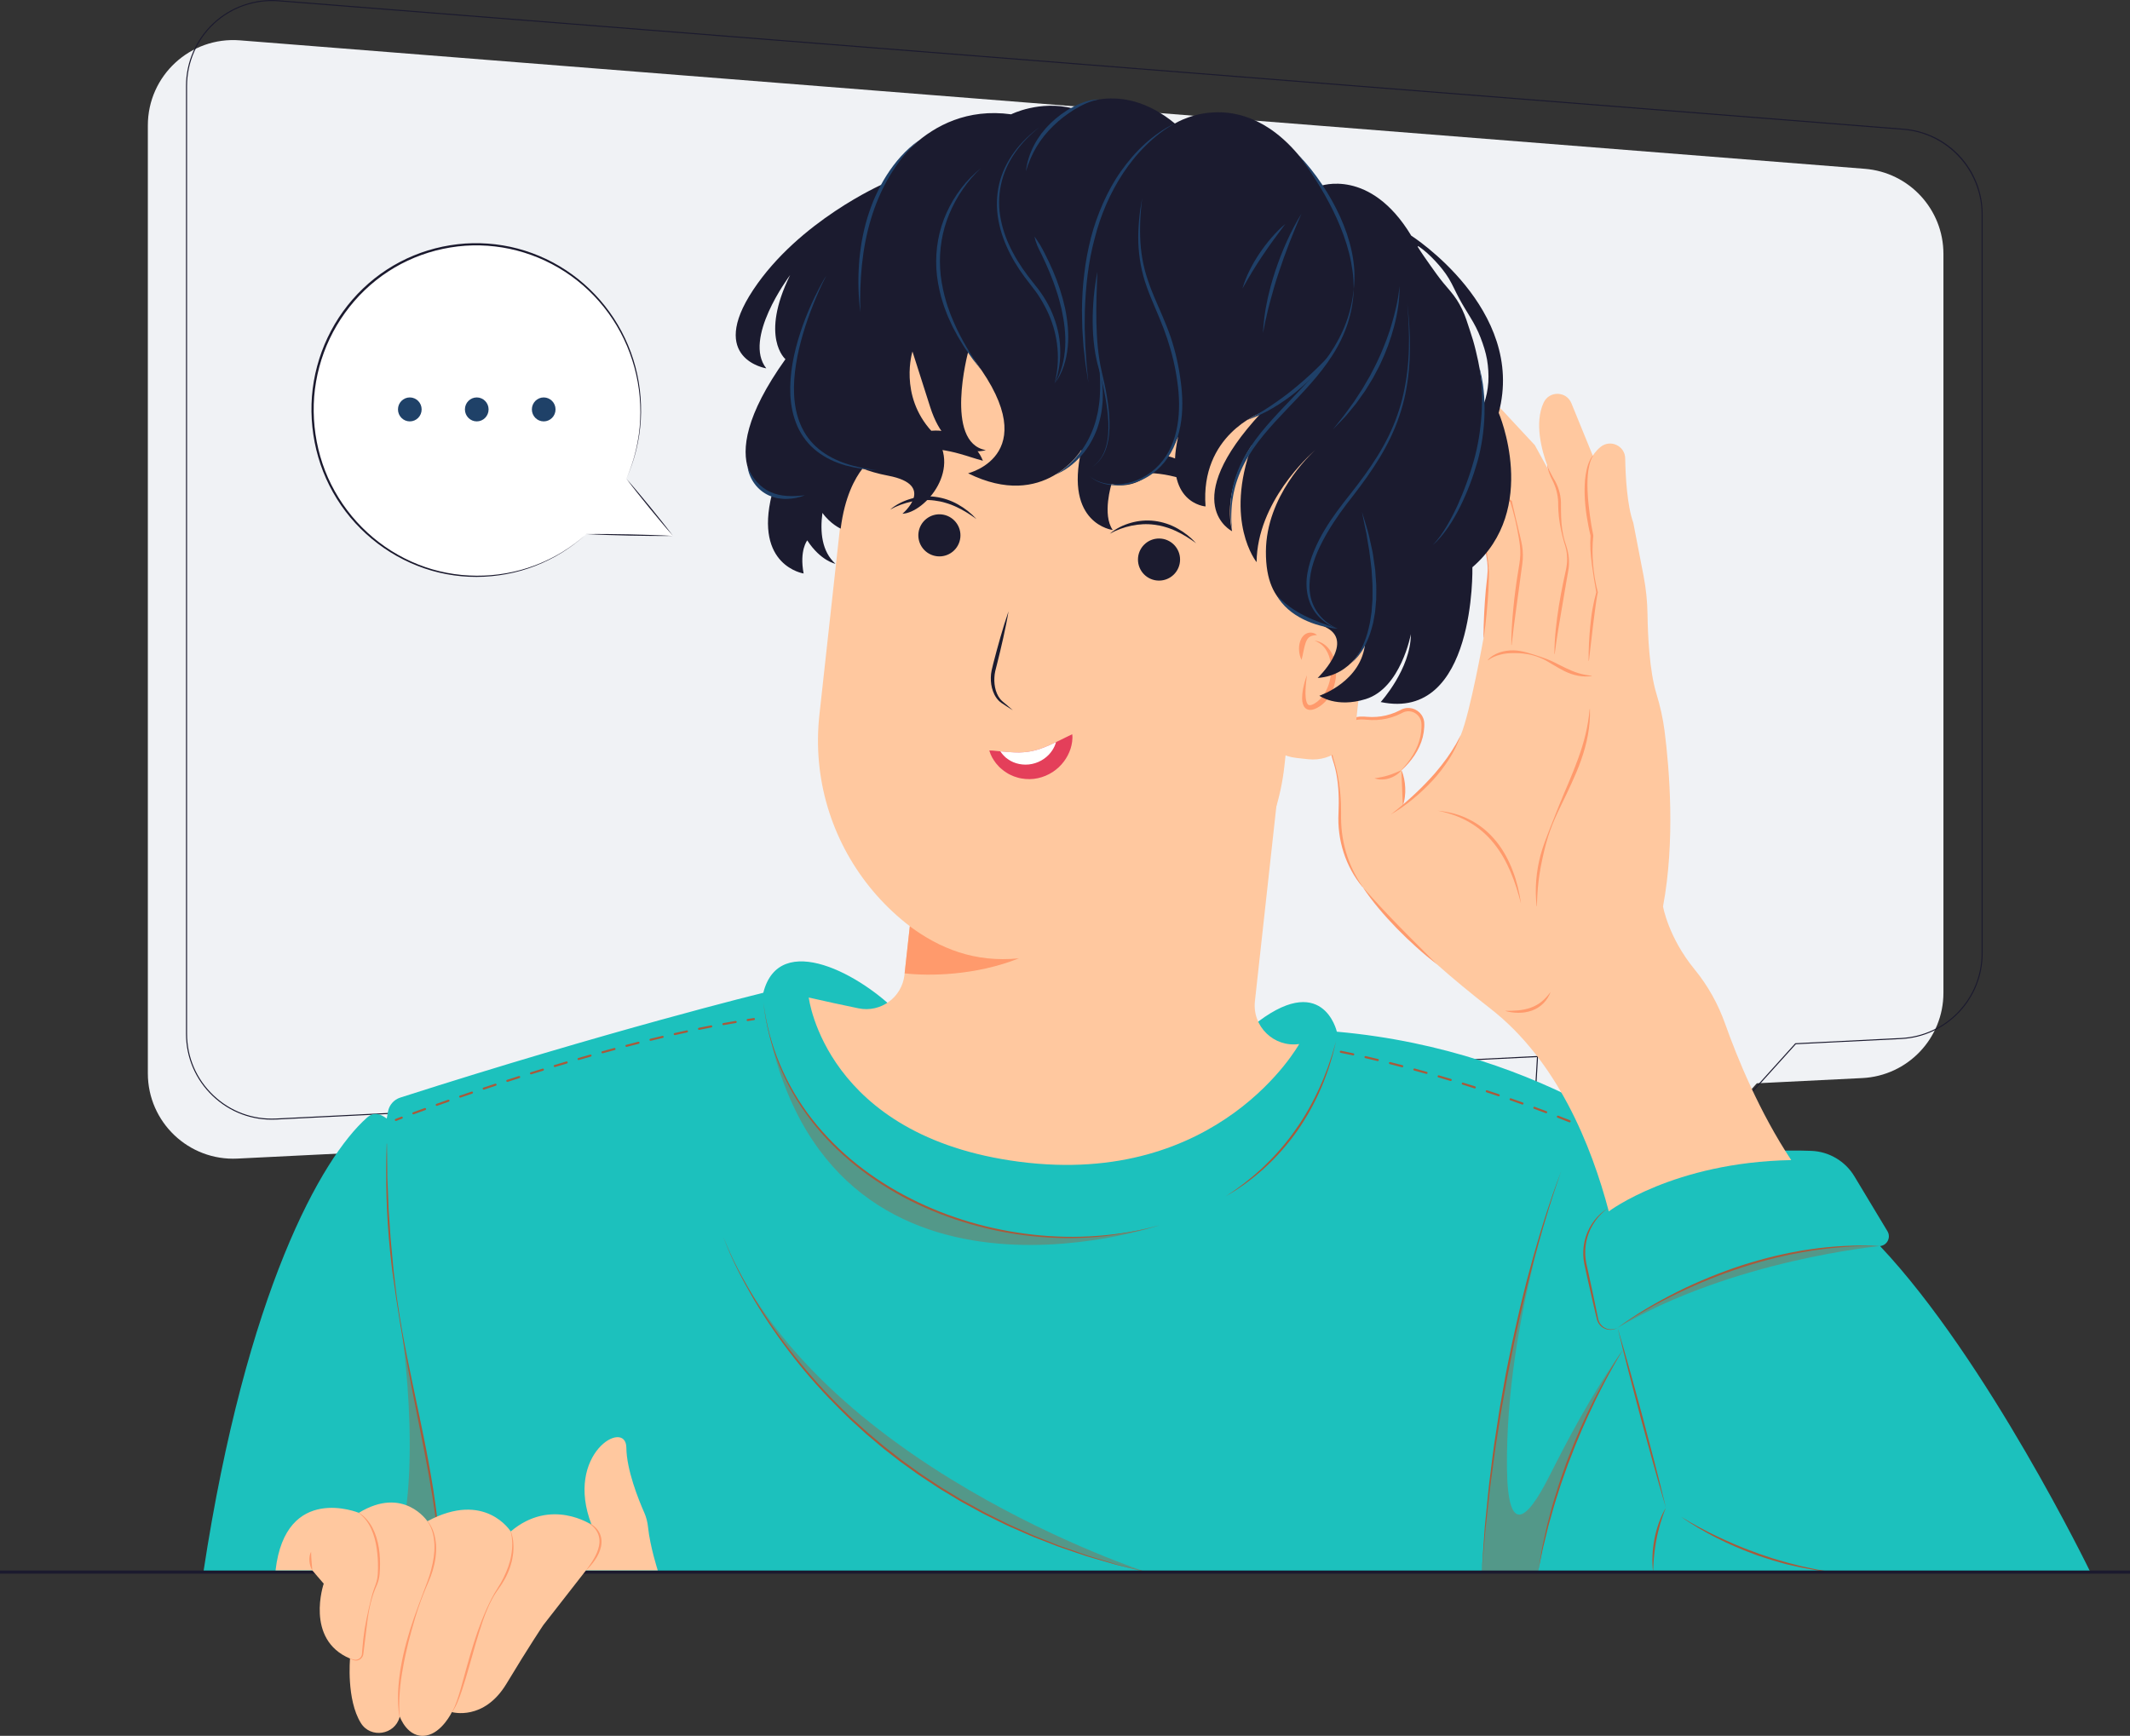 <svg width="238" height="194" viewBox="0 0 238 194" fill="none" xmlns="http://www.w3.org/2000/svg">
<rect x="0" y="0" width="238" height="194" fill="#333333" stroke="none"/>
<g clip-path="url(#clip0_3445_2)">
<path d="M208.368 18.866L26.81 4.509C21.263 4.07 16.52 8.453 16.52 14.016V119.96C16.52 125.412 21.084 129.756 26.53 129.485L167.475 122.5L165.561 155.136L196.306 121.07L208.088 120.486C213.165 120.234 217.153 116.044 217.153 110.961V28.374C217.153 23.398 213.327 19.259 208.366 18.866H208.368Z" fill="#F0F2F5"/>
<path d="M169.817 150.88L169.827 150.713L171.736 118.141L30.857 125.123C28.206 125.254 25.687 124.319 23.766 122.491C21.844 120.661 20.785 118.193 20.785 115.539V9.596C20.785 6.928 21.909 4.359 23.869 2.548C25.829 0.737 28.478 -0.18 31.138 0.029L212.697 14.387C215.11 14.578 217.346 15.662 218.989 17.44C220.632 19.218 221.537 21.532 221.537 23.952V106.539C221.537 111.66 217.531 115.87 212.415 116.123L200.658 116.706L169.817 150.877V150.88ZM171.862 118.018L171.858 118.084L169.953 150.554L200.603 116.594H200.628L212.409 116.009C217.462 115.759 221.42 111.6 221.42 106.543V23.953C221.42 19.042 217.585 14.891 212.687 14.504L31.129 0.147C28.501 -0.061 25.883 0.845 23.948 2.634C22.011 4.422 20.901 6.96 20.901 9.596V115.539C20.901 118.16 21.947 120.599 23.846 122.405C25.745 124.213 28.231 125.135 30.851 125.006L171.862 118.017V118.018Z" fill="#1B1A2E"/>
<path d="M85.293 110.95C85.293 110.95 67.983 115.201 44.724 122.668C44.009 122.897 43.48 123.505 43.351 124.244L43.218 125.012C42.47 124.471 41.779 124.223 40.989 124.925C35.962 129.385 27.516 144.277 22.727 175.7H233.574C233.574 175.7 222.074 151.984 210.073 139.263C210.872 139.178 211.314 138.293 210.899 137.605L207.204 131.467C206.182 129.77 204.375 128.701 202.396 128.622C199.086 128.489 193.593 128.624 187.514 130.241C187.514 130.241 173.319 117.43 149.376 115.304C149.376 115.304 147.797 108.274 139.909 114.708C127.66 124.702 108.188 121.533 100.631 113.485C96.354 108.929 87.076 103.898 85.29 110.951L85.293 110.95Z" fill="#1CC1BD"/>
<g style="mix-blend-mode:multiply" opacity="0.4">
<path d="M49.275 175.505C48.887 166.427 46.549 158.34 44.889 148.743C44.889 148.743 47.652 167.464 43.469 175.505H49.275Z" fill="#A65B3C"/>
</g>
<g style="mix-blend-mode:multiply" opacity="0.4">
<path d="M80.844 138.299C80.844 138.299 90.928 167.218 128.103 175.699C128.103 175.699 90.853 163.62 80.844 138.299Z" fill="#A65B3C"/>
</g>
<g style="mix-blend-mode:multiply" opacity="0.4">
<path d="M165.566 175.699C167.247 149.145 174.453 130.885 174.453 130.885C174.453 130.885 168.23 147.229 168.384 164.011C168.454 171.502 170.472 170.202 173.074 165.057C175.129 160.993 177.78 155.878 181.386 150.791C181.386 150.791 174.224 161.345 171.847 175.699H165.566Z" fill="#A65B3C"/>
</g>
<g style="mix-blend-mode:multiply" opacity="0.4">
<path d="M180.746 148.393C180.746 148.393 193.774 138.62 210.075 139.26C210.075 139.26 193.565 140.805 180.746 148.393Z" fill="#A65B3C"/>
</g>
<g style="mix-blend-mode:multiply" opacity="0.4">
<path d="M85.297 112.024C87.631 132.076 111.459 142.18 129.608 136.92C129.608 136.92 91.046 150.144 85.297 112.024Z" fill="#A65B3C"/>
</g>
<path d="M43.236 127.819C43.254 128.823 43.267 129.825 43.274 130.829L43.279 131.581L43.311 132.332L43.372 133.835C43.393 134.335 43.403 134.837 43.433 135.337L43.541 136.838C43.579 137.337 43.61 137.837 43.642 138.338C43.655 138.589 43.684 138.837 43.706 139.087L43.779 139.836C43.875 140.834 43.944 141.835 44.077 142.829C44.2 143.824 44.297 144.824 44.462 145.813C44.748 147.8 45.112 149.773 45.506 151.741C45.902 153.708 46.322 155.67 46.731 157.635C46.937 158.618 47.142 159.6 47.34 160.584C47.441 161.077 47.539 161.568 47.634 162.061L47.909 163.542C48.638 167.491 49.184 171.488 49.286 175.504H49.263C49.178 174.505 49.107 173.505 49.013 172.506L48.84 171.012C48.781 170.514 48.729 170.016 48.651 169.52L48.434 168.031C48.396 167.784 48.364 167.536 48.324 167.288L48.195 166.548L47.943 165.065C47.864 164.57 47.761 164.079 47.672 163.586L47.393 162.108L47.1 160.632C46.909 159.648 46.712 158.663 46.514 157.68C46.119 155.712 45.731 153.742 45.379 151.766C45.188 150.78 45.041 149.786 44.862 148.799L44.733 148.058L44.618 147.313L44.382 145.826L44.262 145.083L44.159 144.338L43.947 142.847C43.793 141.854 43.697 140.854 43.584 139.856C43.181 135.858 43.06 131.832 43.211 127.82H43.234L43.236 127.819Z" fill="#A65B3C"/>
<path d="M186.142 168.517C185.899 169.085 185.701 169.667 185.526 170.255C185.44 170.549 185.36 170.844 185.288 171.142L185.183 171.588L185.093 172.038C185.059 172.187 185.038 172.34 185.011 172.49C184.985 172.641 184.957 172.791 184.939 172.943L184.876 173.398C184.857 173.55 184.845 173.703 184.828 173.855C184.79 174.16 184.777 174.467 184.754 174.773C184.73 175.08 184.733 175.387 184.711 175.698C184.681 175.39 184.648 175.081 184.639 174.772C184.636 174.462 184.624 174.152 184.646 173.842C184.665 173.221 184.752 172.605 184.863 171.993C184.98 171.382 185.145 170.782 185.354 170.196C185.564 169.612 185.812 169.039 186.142 168.514V168.517Z" fill="#A65B3C"/>
<path d="M180.746 148.393C180.997 149.225 181.233 150.059 181.476 150.894L182.182 153.401C182.651 155.073 183.099 156.75 183.558 158.424C183.999 160.104 184.45 161.78 184.882 163.461L185.525 165.985C185.731 166.829 185.945 167.67 186.144 168.515C185.893 167.683 185.658 166.849 185.414 166.015L184.708 163.508C184.24 161.836 183.791 160.159 183.333 158.485C182.892 156.805 182.441 155.129 182.01 153.448L181.366 150.924C181.16 150.08 180.947 149.239 180.747 148.394L180.746 148.393Z" fill="#A65B3C"/>
<path d="M180.746 148.393C182.838 146.841 185.103 145.53 187.431 144.361C188.595 143.774 189.787 143.244 190.995 142.749C192.202 142.258 193.426 141.803 194.666 141.399C195.91 141.006 197.165 140.651 198.435 140.351C198.751 140.273 199.071 140.211 199.39 140.139L199.868 140.035C200.028 140.001 200.188 139.974 200.349 139.943L201.31 139.765L202.277 139.621C204.857 139.241 207.475 139.124 210.075 139.259C208.773 139.254 207.471 139.252 206.176 139.362C205.526 139.394 204.882 139.473 204.235 139.533C203.912 139.57 203.59 139.616 203.269 139.659L202.786 139.723C202.625 139.745 202.466 139.775 202.305 139.8L201.344 139.96L200.387 140.144C200.228 140.175 200.069 140.204 199.909 140.238L199.434 140.343C199.118 140.416 198.799 140.48 198.485 140.56C197.223 140.865 195.974 141.226 194.739 141.623C192.266 142.418 189.853 143.395 187.512 144.523C186.341 145.084 185.189 145.688 184.06 146.333C182.928 146.972 181.817 147.652 180.747 148.393H180.746Z" fill="#A65B3C"/>
<path d="M179.665 135.028C178.562 135.823 177.752 136.979 177.371 138.26C177.187 138.902 177.102 139.571 177.134 140.237C177.146 140.57 177.194 140.9 177.258 141.226L177.477 142.219C177.767 143.544 178.054 144.87 178.327 146.199L178.532 147.195C178.55 147.277 178.563 147.364 178.585 147.441L178.616 147.559C178.629 147.597 178.645 147.634 178.659 147.672C178.673 147.711 178.689 147.747 178.711 147.782C178.73 147.818 178.749 147.854 178.769 147.889C178.817 147.955 178.861 148.024 178.918 148.081C178.97 148.145 179.034 148.196 179.095 148.251C179.162 148.298 179.226 148.351 179.3 148.387C179.443 148.47 179.603 148.523 179.766 148.552C180.094 148.613 180.44 148.551 180.741 148.395C180.594 148.479 180.438 148.556 180.27 148.59C180.102 148.624 179.927 148.639 179.756 148.613C179.585 148.592 179.415 148.545 179.259 148.466C179.178 148.432 179.108 148.379 179.033 148.333C178.965 148.278 178.893 148.227 178.834 148.161C178.768 148.101 178.719 148.027 178.664 147.958C178.639 147.922 178.618 147.883 178.595 147.845C178.57 147.807 178.551 147.767 178.534 147.726C178.516 147.685 178.496 147.645 178.481 147.604L178.442 147.477C178.415 147.391 178.401 147.311 178.379 147.228L178.146 146.238C177.836 144.917 177.538 143.594 177.245 142.269L177.031 141.274C176.965 140.935 176.916 140.592 176.909 140.246C176.889 139.556 176.982 138.863 177.193 138.207C177.615 136.895 178.507 135.748 179.661 135.029L179.665 135.028Z" fill="#A65B3C"/>
<path d="M181.386 150.789C180.793 151.739 180.241 152.71 179.708 153.693C179.449 154.187 179.179 154.677 178.928 155.176L178.551 155.925L178.363 156.299L178.182 156.678L177.824 157.435C177.704 157.687 177.58 157.938 177.468 158.193L176.781 159.722L176.134 161.266C176.023 161.523 175.926 161.784 175.825 162.045L175.524 162.826L175.218 163.606L174.936 164.394C174.752 164.922 174.555 165.445 174.381 165.974C174.044 167.039 173.69 168.099 173.398 169.176L173.169 169.982C173.094 170.25 173.01 170.517 172.95 170.79L172.553 172.418L172.451 172.825C172.417 172.961 172.383 173.096 172.358 173.233L172.189 174.054L171.848 175.698L172.128 174.043L172.271 173.215C172.292 173.077 172.322 172.94 172.353 172.804L172.442 172.394L172.807 170.754C172.863 170.48 172.94 170.21 173.01 169.939L173.225 169.127C173.491 168.038 173.852 166.976 174.179 165.905C174.351 165.372 174.545 164.847 174.727 164.317L175.003 163.524L175.306 162.74C176.11 160.649 177.012 158.595 178.023 156.596L178.21 156.221L178.406 155.849L178.798 155.106C178.925 154.858 179.065 154.614 179.2 154.369L179.609 153.635C180.176 152.671 180.749 151.707 181.387 150.787L181.386 150.789Z" fill="#A65B3C"/>
<path d="M174.453 130.885C173.8 132.679 173.22 134.499 172.67 136.327C172.4 137.242 172.121 138.155 171.873 139.076L171.49 140.456L171.129 141.841C170.173 145.536 169.312 149.256 168.599 153.007C168.5 153.473 168.416 153.943 168.332 154.413L168.077 155.822L167.823 157.231C167.736 157.7 167.672 158.173 167.594 158.644L167.15 161.473C167.075 161.944 167.022 162.418 166.955 162.891L166.762 164.309C166.483 166.197 166.304 168.098 166.087 169.996L166.006 170.707C165.979 170.944 165.963 171.183 165.942 171.42L165.818 172.846L165.566 175.7L165.756 172.841L165.854 171.411C165.871 171.173 165.883 170.934 165.905 170.696L165.973 169.984C166.167 168.084 166.326 166.179 166.584 164.285C166.703 163.337 166.815 162.389 166.95 161.443L167.384 158.61C167.46 158.139 167.523 157.665 167.608 157.195L167.858 155.783L168.108 154.372C168.191 153.902 168.272 153.431 168.37 152.964L168.942 150.155C169.139 149.22 169.36 148.291 169.566 147.358C169.768 146.424 170.007 145.499 170.234 144.571C170.35 144.108 170.459 143.642 170.581 143.181L170.956 141.798L171.332 140.415L171.732 139.039C171.992 138.12 172.28 137.208 172.562 136.296C173.149 134.478 173.752 132.664 174.454 130.887L174.453 130.885Z" fill="#A65B3C"/>
<path d="M187.871 169.536C188.511 169.937 189.165 170.312 189.829 170.669C190.163 170.844 190.493 171.026 190.83 171.195C191.168 171.36 191.501 171.536 191.844 171.693L192.356 171.931C192.527 172.009 192.695 172.095 192.868 172.169L193.901 172.624L194.948 173.049C195.121 173.121 195.297 173.187 195.475 173.251L196.005 173.446L196.534 173.645C196.711 173.709 196.89 173.766 197.068 173.827C197.426 173.945 197.781 174.071 198.14 174.183C198.863 174.392 199.581 174.617 200.314 174.794L200.861 174.935C201.044 174.979 201.225 175.034 201.41 175.068L202.517 175.3C202.701 175.338 202.885 175.386 203.07 175.416L203.628 175.51C203.999 175.571 204.372 175.635 204.744 175.701C204.369 175.66 203.994 175.617 203.618 175.571L203.056 175.504C202.868 175.483 202.683 175.443 202.497 175.414L201.38 175.213C201.192 175.184 201.01 175.135 200.825 175.095L200.272 174.97L199.719 174.844C199.533 174.806 199.353 174.746 199.171 174.697L198.079 174.388C197.716 174.278 197.359 174.156 196.998 174.04C196.818 173.98 196.638 173.924 196.459 173.863L195.925 173.668C194.506 173.141 193.113 172.545 191.765 171.857C191.426 171.689 191.096 171.504 190.762 171.328C190.429 171.149 190.102 170.959 189.774 170.771C189.128 170.38 188.483 169.984 187.872 169.538L187.871 169.536Z" fill="#A65B3C"/>
<path d="M80.845 138.299C81.79 140.732 83.038 143.033 84.384 145.262C85.745 147.484 87.243 149.622 88.87 151.656C90.498 153.688 92.241 155.629 94.099 157.454L94.799 158.135L95.148 158.476L95.51 158.804C95.993 159.24 96.473 159.68 96.959 160.113L98.454 161.371C98.579 161.474 98.7 161.583 98.83 161.682L99.216 161.982L99.986 162.582L100.755 163.184L101.546 163.756L102.337 164.328C102.602 164.517 102.862 164.713 103.137 164.888L104.765 165.967C104.902 166.056 105.034 166.15 105.174 166.233L105.591 166.486L106.427 166.993L107.263 167.499L107.471 167.626L107.685 167.743L108.113 167.978L109.824 168.921C109.966 169.002 110.112 169.072 110.258 169.145L110.695 169.361L111.569 169.796L112.443 170.233C112.587 170.308 112.736 170.376 112.885 170.442L113.33 170.641L115.113 171.441C115.408 171.579 115.713 171.695 116.016 171.816L116.924 172.177L117.833 172.538L118.286 172.718C118.437 172.779 118.593 172.827 118.746 172.882L120.592 173.527C120.899 173.635 121.206 173.746 121.514 173.849L122.45 174.134L124.321 174.704C124.477 174.749 124.631 174.802 124.79 174.842L125.263 174.964L126.21 175.209L128.105 175.699L126.203 175.237L125.253 175.006L124.777 174.891C124.618 174.854 124.462 174.803 124.305 174.759L122.425 174.216L121.485 173.944C121.174 173.845 120.866 173.738 120.557 173.635L118.702 173.005C118.549 172.951 118.392 172.905 118.24 172.845L117.784 172.668L116.871 172.314L115.958 171.96C115.655 171.842 115.347 171.728 115.051 171.592L113.256 170.805L112.807 170.609C112.657 170.544 112.508 170.477 112.363 170.403L111.484 169.972L110.605 169.54L110.165 169.323C110.019 169.25 109.871 169.18 109.729 169.099L108.009 168.159L107.579 167.923L107.365 167.806L107.155 167.68L106.316 167.174L105.476 166.669L105.057 166.416C104.916 166.333 104.782 166.238 104.645 166.15L103.009 165.072C102.733 164.897 102.471 164.701 102.205 164.512L101.409 163.94L100.613 163.368L99.839 162.766L99.068 162.163L98.682 161.86C98.553 161.761 98.431 161.651 98.306 161.546L96.81 160.281C96.323 159.846 95.843 159.402 95.359 158.963L94.997 158.633L94.646 158.29L93.947 157.605C92.091 155.766 90.339 153.823 88.727 151.766C87.113 149.712 85.626 147.558 84.284 145.32C82.969 143.066 81.752 140.745 80.844 138.298L80.845 138.299Z" fill="#A65B3C"/>
<path d="M136.957 133.709L137.521 133.325C137.708 133.196 137.901 133.075 138.085 132.942L138.632 132.536L138.905 132.333L139.042 132.233L139.175 132.125L139.705 131.698C139.882 131.556 140.06 131.417 140.227 131.262L140.736 130.811L140.991 130.586L141.234 130.348C142.546 129.096 143.742 127.724 144.773 126.235C145.822 124.757 146.707 123.168 147.454 121.516C147.635 121.099 147.834 120.692 147.987 120.264L148.234 119.629L148.357 119.311L148.466 118.989L148.686 118.344L148.796 118.022L148.851 117.86L148.898 117.696C149.024 117.259 149.151 116.823 149.282 116.387C149.176 116.829 149.068 117.272 148.958 117.713L148.917 117.879L148.869 118.043L148.772 118.37L148.576 119.025C148.543 119.134 148.51 119.243 148.475 119.352L148.359 119.673L148.127 120.317C147.982 120.749 147.792 121.164 147.621 121.587C146.903 123.265 146.009 124.869 144.967 126.369C143.909 127.859 142.705 129.246 141.359 130.478L141.108 130.711L140.846 130.933L140.324 131.375C140.152 131.526 139.97 131.662 139.788 131.8L139.245 132.215L139.109 132.318L138.969 132.414L138.686 132.607L138.122 132.992C137.739 133.238 137.347 133.471 136.959 133.708L136.957 133.709Z" fill="#A65B3C"/>
<path d="M85.297 112.024C85.877 116.771 87.794 121.323 90.735 125.072C92.204 126.947 93.898 128.643 95.761 130.125C97.624 131.609 99.648 132.888 101.776 133.96C106.025 136.118 110.68 137.458 115.417 137.985C117.786 138.25 120.18 138.301 122.56 138.128C124.94 137.962 127.307 137.568 129.608 136.921C127.318 137.604 124.954 138.038 122.569 138.243C120.184 138.441 117.78 138.408 115.398 138.164C113.015 137.924 110.655 137.454 108.354 136.788C106.053 136.12 103.811 135.248 101.67 134.169C99.533 133.084 97.499 131.791 95.629 130.292C93.76 128.792 92.049 127.087 90.593 125.182C89.135 123.279 87.924 121.187 87.026 118.966C86.133 116.744 85.556 114.4 85.298 112.024H85.297Z" fill="#A65B3C"/>
<path d="M44.234 125.279C44.187 125.279 44.143 125.251 44.125 125.204C44.102 125.144 44.132 125.076 44.192 125.053C44.192 125.053 44.42 124.964 44.849 124.802C44.91 124.779 44.977 124.81 45.001 124.87C45.024 124.93 44.992 124.998 44.933 125.021C44.505 125.183 44.278 125.271 44.278 125.271C44.263 125.277 44.249 125.279 44.235 125.279H44.234Z" fill="#A65B3C"/>
<path d="M46.188 124.543C46.14 124.543 46.095 124.514 46.078 124.467C46.055 124.406 46.086 124.339 46.147 124.317C46.531 124.175 46.967 124.014 47.451 123.839C47.512 123.818 47.579 123.848 47.602 123.909C47.624 123.97 47.592 124.037 47.531 124.059C47.048 124.235 46.612 124.394 46.228 124.536C46.215 124.541 46.201 124.543 46.187 124.543H46.188ZM48.799 123.596C48.751 123.596 48.706 123.567 48.689 123.519C48.667 123.458 48.7 123.391 48.761 123.369C49.175 123.221 49.612 123.066 50.07 122.906C50.131 122.883 50.198 122.916 50.219 122.977C50.24 123.038 50.208 123.105 50.148 123.126C49.688 123.287 49.252 123.441 48.839 123.589C48.826 123.594 48.813 123.596 48.799 123.596ZM51.42 122.676C51.372 122.676 51.327 122.646 51.309 122.597C51.288 122.537 51.321 122.47 51.382 122.449C51.805 122.302 52.243 122.152 52.696 121.999C52.757 121.977 52.824 122.01 52.845 122.071C52.866 122.132 52.833 122.199 52.772 122.22C52.321 122.374 51.882 122.524 51.459 122.67C51.446 122.675 51.433 122.676 51.42 122.676ZM54.05 121.782C54.001 121.782 53.955 121.751 53.938 121.702C53.917 121.641 53.951 121.574 54.012 121.553C54.441 121.409 54.881 121.264 55.331 121.116C55.392 121.096 55.459 121.129 55.479 121.191C55.499 121.252 55.466 121.319 55.404 121.339C54.955 121.486 54.515 121.632 54.086 121.776C54.073 121.781 54.061 121.782 54.049 121.782H54.05ZM56.687 120.913C56.638 120.913 56.592 120.882 56.576 120.832C56.556 120.77 56.59 120.705 56.651 120.685C57.084 120.544 57.525 120.402 57.973 120.26C58.034 120.241 58.101 120.274 58.121 120.337C58.141 120.399 58.107 120.464 58.045 120.484C57.597 120.626 57.156 120.768 56.724 120.909C56.712 120.912 56.699 120.914 56.687 120.914V120.913ZM59.333 120.072C59.282 120.072 59.237 120.04 59.221 119.99C59.203 119.928 59.237 119.862 59.299 119.843C59.735 119.707 60.178 119.57 60.626 119.433C60.688 119.414 60.754 119.448 60.772 119.51C60.791 119.572 60.757 119.638 60.695 119.657C60.248 119.794 59.806 119.931 59.369 120.067C59.357 120.071 59.346 120.073 59.334 120.073L59.333 120.072ZM61.987 119.257C61.936 119.257 61.889 119.224 61.874 119.174C61.855 119.112 61.891 119.046 61.953 119.027C62.392 118.895 62.837 118.764 63.283 118.631C63.345 118.613 63.411 118.649 63.428 118.711C63.447 118.773 63.411 118.839 63.349 118.856C62.902 118.989 62.458 119.12 62.02 119.252C62.008 119.256 61.997 119.257 61.986 119.257H61.987ZM64.65 118.473C64.6 118.473 64.553 118.439 64.537 118.389C64.52 118.327 64.555 118.262 64.617 118.243C65.059 118.116 65.504 117.989 65.952 117.862C66.014 117.845 66.079 117.881 66.096 117.943C66.114 118.005 66.078 118.07 66.016 118.087C65.568 118.214 65.124 118.341 64.682 118.467C64.671 118.471 64.659 118.472 64.649 118.472L64.65 118.473ZM67.321 117.721C67.27 117.721 67.223 117.687 67.209 117.634C67.191 117.572 67.229 117.507 67.291 117.49C67.735 117.368 68.183 117.246 68.631 117.126C68.693 117.109 68.757 117.146 68.774 117.21C68.79 117.272 68.754 117.336 68.691 117.353C68.243 117.473 67.796 117.594 67.352 117.716C67.341 117.718 67.331 117.721 67.32 117.721H67.321ZM70 117.003C69.948 117.003 69.9 116.968 69.886 116.915C69.87 116.853 69.907 116.789 69.971 116.772C70.417 116.656 70.865 116.542 71.314 116.428C71.377 116.413 71.441 116.45 71.456 116.512C71.472 116.576 71.433 116.639 71.37 116.654C70.921 116.767 70.475 116.881 70.028 116.997C70.019 117 70.008 117.001 69.999 117.001L70 117.003ZM72.689 116.325C72.636 116.325 72.588 116.288 72.575 116.236C72.56 116.172 72.599 116.109 72.661 116.094C73.111 115.984 73.561 115.876 74.012 115.77C74.076 115.756 74.139 115.795 74.153 115.857C74.168 115.92 74.128 115.984 74.066 115.998C73.616 116.103 73.166 116.211 72.717 116.321C72.708 116.324 72.698 116.325 72.689 116.325ZM75.393 115.688C75.339 115.688 75.291 115.651 75.279 115.597C75.265 115.534 75.305 115.471 75.367 115.456C75.821 115.353 76.275 115.253 76.727 115.156C76.79 115.142 76.853 115.183 76.867 115.246C76.881 115.31 76.84 115.372 76.776 115.386C76.324 115.483 75.871 115.584 75.419 115.686C75.411 115.688 75.401 115.688 75.393 115.688ZM78.109 115.101C78.055 115.101 78.006 115.062 77.994 115.007C77.981 114.944 78.022 114.882 78.086 114.869C78.54 114.775 78.995 114.685 79.448 114.597C79.511 114.584 79.573 114.626 79.585 114.69C79.598 114.753 79.556 114.815 79.492 114.827C79.04 114.915 78.587 115.005 78.133 115.099C78.124 115.1 78.116 115.101 78.109 115.101ZM80.835 114.573C80.779 114.573 80.73 114.533 80.72 114.476C80.708 114.413 80.75 114.352 80.813 114.34C81.269 114.257 81.73 114.176 82.181 114.1C82.245 114.09 82.306 114.133 82.316 114.196C82.327 114.261 82.284 114.321 82.22 114.331C81.77 114.407 81.31 114.488 80.854 114.57C80.847 114.571 80.84 114.573 80.833 114.573H80.835Z" fill="#A65B3C"/>
<path d="M83.543 114.117C83.487 114.117 83.436 114.076 83.427 114.017C83.418 113.953 83.461 113.893 83.525 113.883C83.759 113.847 83.991 113.812 84.222 113.778C84.286 113.767 84.345 113.813 84.354 113.876C84.364 113.941 84.319 113.999 84.256 114.009C84.025 114.043 83.793 114.078 83.561 114.113C83.555 114.113 83.549 114.114 83.543 114.114V114.117Z" fill="#A65B3C"/>
<path d="M185.063 129.71C185.045 129.71 185.028 129.706 185.011 129.698C184.792 129.591 184.573 129.485 184.355 129.379C184.296 129.351 184.272 129.281 184.3 129.223C184.328 129.165 184.398 129.141 184.456 129.168C184.675 129.274 184.894 129.38 185.113 129.488C185.172 129.516 185.195 129.587 185.167 129.645C185.147 129.686 185.105 129.711 185.062 129.711L185.063 129.71ZM183.136 128.785C183.119 128.785 183.102 128.781 183.087 128.774C182.661 128.574 182.236 128.378 181.811 128.184C181.753 128.157 181.727 128.087 181.754 128.029C181.781 127.97 181.85 127.944 181.909 127.971C182.334 128.166 182.76 128.363 183.186 128.563C183.245 128.59 183.269 128.661 183.242 128.719C183.223 128.761 183.18 128.787 183.136 128.787V128.785ZM180.576 127.616C180.56 127.616 180.544 127.613 180.528 127.606C180.097 127.415 179.668 127.226 179.239 127.042C179.18 127.016 179.153 126.947 179.178 126.888C179.204 126.829 179.273 126.802 179.332 126.828C179.761 127.013 180.191 127.201 180.623 127.392C180.681 127.418 180.708 127.489 180.682 127.547C180.662 127.591 180.62 127.616 180.575 127.616H180.576ZM177.992 126.499C177.977 126.499 177.962 126.496 177.946 126.49C177.512 126.307 177.079 126.128 176.648 125.951C176.588 125.926 176.559 125.858 176.583 125.798C176.608 125.739 176.677 125.711 176.736 125.734C177.167 125.911 177.601 126.09 178.037 126.273C178.097 126.298 178.125 126.367 178.099 126.427C178.08 126.471 178.037 126.498 177.991 126.498L177.992 126.499ZM175.388 125.434C175.373 125.434 175.358 125.432 175.344 125.426C174.906 125.251 174.47 125.08 174.036 124.911C173.976 124.888 173.946 124.82 173.969 124.76C173.993 124.699 174.061 124.67 174.12 124.693C174.555 124.862 174.991 125.033 175.431 125.208C175.491 125.231 175.52 125.3 175.497 125.36C175.478 125.406 175.434 125.434 175.388 125.434ZM172.763 124.417C172.749 124.417 172.735 124.414 172.722 124.41C172.28 124.243 171.84 124.079 171.404 123.92C171.343 123.897 171.313 123.831 171.335 123.77C171.358 123.709 171.424 123.678 171.485 123.701C171.923 123.861 172.362 124.024 172.805 124.192C172.866 124.215 172.897 124.282 172.873 124.343C172.856 124.39 172.811 124.419 172.763 124.419V124.417ZM170.121 123.447C170.108 123.447 170.095 123.445 170.081 123.44C169.634 123.281 169.192 123.125 168.754 122.973C168.693 122.952 168.66 122.885 168.681 122.824C168.703 122.763 168.769 122.73 168.83 122.751C169.269 122.904 169.712 123.059 170.158 123.219C170.219 123.241 170.251 123.308 170.23 123.369C170.212 123.417 170.168 123.446 170.12 123.446L170.121 123.447ZM167.462 122.524C167.449 122.524 167.438 122.521 167.425 122.518C166.975 122.366 166.53 122.218 166.091 122.074C166.029 122.054 165.996 121.987 166.016 121.926C166.036 121.864 166.103 121.831 166.164 121.851C166.603 121.995 167.049 122.144 167.5 122.296C167.561 122.318 167.594 122.383 167.574 122.445C167.557 122.495 167.512 122.525 167.462 122.525V122.524ZM164.789 121.646C164.777 121.646 164.765 121.645 164.753 121.64C164.299 121.495 163.852 121.354 163.411 121.218C163.349 121.199 163.315 121.134 163.334 121.072C163.353 121.01 163.418 120.976 163.48 120.994C163.921 121.131 164.369 121.272 164.824 121.417C164.886 121.437 164.92 121.503 164.9 121.565C164.883 121.615 164.838 121.647 164.789 121.647V121.646ZM162.1 120.813C162.089 120.813 162.077 120.811 162.066 120.808C161.606 120.67 161.157 120.536 160.716 120.408C160.654 120.391 160.619 120.325 160.637 120.263C160.654 120.201 160.72 120.166 160.782 120.183C161.223 120.312 161.673 120.445 162.132 120.583C162.194 120.602 162.23 120.667 162.211 120.729C162.196 120.78 162.149 120.813 162.098 120.813H162.1ZM159.396 120.024C159.386 120.024 159.375 120.023 159.365 120.019C158.899 119.888 158.447 119.763 158.01 119.643C157.948 119.625 157.91 119.561 157.928 119.499C157.945 119.437 158.009 119.4 158.072 119.417C158.51 119.536 158.964 119.662 159.429 119.794C159.491 119.812 159.528 119.876 159.51 119.938C159.496 119.99 159.448 120.024 159.398 120.024H159.396ZM156.68 119.282C156.67 119.282 156.66 119.281 156.65 119.278C156.175 119.153 155.72 119.036 155.288 118.926C155.225 118.909 155.187 118.846 155.203 118.783C155.22 118.719 155.283 118.682 155.346 118.698C155.78 118.808 156.235 118.926 156.711 119.051C156.773 119.067 156.811 119.132 156.794 119.194C156.78 119.247 156.733 119.282 156.68 119.282ZM153.95 118.589C153.941 118.589 153.932 118.589 153.922 118.586C153.425 118.465 152.968 118.356 152.553 118.26C152.49 118.246 152.451 118.183 152.465 118.119C152.479 118.056 152.544 118.016 152.606 118.031C153.022 118.128 153.48 118.237 153.977 118.357C154.041 118.372 154.079 118.436 154.064 118.499C154.051 118.553 154.003 118.588 153.95 118.588V118.589ZM151.206 117.953C151.198 117.953 151.19 117.953 151.182 117.951C150.299 117.758 149.808 117.663 149.802 117.662C149.739 117.65 149.696 117.588 149.709 117.525C149.721 117.462 149.783 117.42 149.846 117.432C149.851 117.432 150.346 117.527 151.232 117.722C151.295 117.736 151.335 117.798 151.321 117.861C151.309 117.917 151.26 117.954 151.206 117.954V117.953Z" fill="#A65B3C"/>
<path d="M200.146 129.654H200.144C186.993 129.894 179.761 135.387 179.761 135.387C177.81 127.975 173.976 118.518 166.543 112.731C164.262 110.956 162.282 109.306 160.563 107.781C156.513 104.191 153.913 101.302 152.252 99.128C150.477 96.806 149.6 93.932 149.699 91.011C149.761 89.212 149.642 86.922 148.95 84.859C148.164 82.528 149.941 80.089 152.397 80.25C152.47 80.254 152.544 80.26 152.62 80.268C154.321 80.441 155.659 80.006 156.602 79.496C157.663 78.922 158.956 79.685 158.988 80.891C159.026 82.305 158.544 84.15 156.589 86.077C156.589 86.078 156.59 86.079 156.59 86.081C156.61 86.162 157.03 87.908 156.766 89.914C156.761 89.955 156.755 89.999 156.75 90.04C156.75 90.04 161.231 86.989 163.229 82.146C164.296 79.562 165.777 71.258 165.777 71.258L166.345 63.489L165.368 57.169C165.368 57.169 162.871 53.762 164.44 50.052C164.444 50.043 164.449 50.032 164.453 50.023C164.453 50.023 163.969 48.366 164.556 46.563C165.021 45.144 166.848 44.756 167.864 45.848L171.499 49.754L172.961 52.42L173.32 53.072C173.304 53.042 173.116 52.641 172.884 52.012C172.289 50.397 171.415 47.272 172.485 44.991C173.112 43.656 175.025 43.699 175.583 45.065L177.976 50.931C177.976 50.931 178.266 50.422 178.838 49.954C179.93 49.062 181.571 49.819 181.595 51.229C181.632 53.288 181.808 56.49 182.5 58.425L183.647 64.359C183.923 65.784 184.069 67.232 184.089 68.684C184.123 71.049 184.304 74.972 185.082 77.525C185.497 78.889 185.814 80.282 185.995 81.697C186.532 85.918 187.202 93.958 185.822 101.305C185.822 101.305 186.404 104.748 189.357 108.352C190.837 110.156 191.976 112.215 192.76 114.414C194.116 118.232 196.581 124.279 200.148 129.657L200.146 129.654Z" fill="#FFC89F"/>
<path d="M164.438 50.025C164.523 50.662 164.726 51.277 164.983 51.867C165.245 52.454 165.563 53.02 165.946 53.539C166.333 54.054 166.748 54.555 167.239 54.976C167.47 55.202 167.737 55.385 167.99 55.583C168.248 55.774 168.525 55.941 168.791 56.119L168.752 56.066C169.152 57.358 169.465 58.677 169.688 60.01C169.743 60.342 169.799 60.679 169.835 61.007C169.867 61.339 169.882 61.671 169.872 62.002C169.86 62.334 169.827 62.663 169.775 62.99L169.613 63.994C169.392 65.331 169.221 66.675 169.09 68.025C169.023 68.701 168.968 69.376 168.931 70.053C168.89 70.731 168.864 71.408 168.87 72.087H168.905C169.052 70.741 169.228 69.403 169.411 68.063C169.594 66.723 169.785 65.386 169.957 64.044L170.096 63.038C170.145 62.696 170.165 62.35 170.161 62.005C170.158 61.659 170.131 61.314 170.073 60.974C170.015 60.633 169.935 60.306 169.862 59.974C169.551 58.653 169.224 57.341 168.928 56.016L168.922 55.987L168.891 55.963C168.641 55.768 168.382 55.589 168.142 55.385C167.907 55.175 167.662 54.978 167.443 54.753L167.107 54.425L166.789 54.079C166.679 53.968 166.58 53.846 166.481 53.725C166.383 53.602 166.276 53.489 166.186 53.359C165.802 52.863 165.47 52.327 165.179 51.77C164.889 51.213 164.638 50.629 164.474 50.017L164.44 50.023L164.438 50.025Z" fill="#FF9A6C"/>
<path d="M165.793 71.26C165.922 70.365 166.022 69.468 166.108 68.569C166.194 67.671 166.27 66.772 166.316 65.871L166.366 64.518C166.382 64.062 166.366 63.606 166.324 63.155C166.285 62.702 166.202 62.256 166.143 61.81C166.079 61.363 166.03 60.914 165.972 60.467C165.917 60.019 165.869 59.57 165.808 59.122C165.777 58.898 165.752 58.676 165.715 58.447C165.679 58.22 165.629 57.996 165.572 57.773C165.457 57.328 165.309 56.892 165.128 56.469C165.039 56.255 164.935 56.05 164.844 55.852C164.754 55.651 164.672 55.446 164.595 55.239C164.281 54.413 164.095 53.54 164.061 52.656C164.024 51.771 164.174 50.881 164.469 50.03L164.438 50.016C164.347 50.222 164.237 50.425 164.169 50.642C164.132 50.749 164.091 50.856 164.056 50.964L163.968 51.295C163.867 51.741 163.791 52.197 163.787 52.657C163.765 53.579 163.935 54.501 164.245 55.367C164.323 55.584 164.413 55.796 164.506 56.006L164.795 56.615C164.979 57.017 165.134 57.433 165.256 57.859C165.379 58.285 165.457 58.717 165.535 59.164C165.611 59.609 165.701 60.052 165.785 60.495C165.865 60.939 165.953 61.382 166.027 61.826C166.101 62.272 166.184 62.715 166.211 63.162C166.242 63.61 166.224 64.059 166.173 64.503L166.026 65.85C165.94 66.748 165.885 67.649 165.838 68.55C165.792 69.451 165.762 70.354 165.759 71.258L165.794 71.26H165.793Z" fill="#FF9A6C"/>
<path d="M155.402 91.026C156.272 90.528 157.093 89.944 157.87 89.307C158.649 88.672 159.378 87.977 160.064 87.24C160.75 86.501 161.363 85.696 161.912 84.852C162.461 84.007 162.893 83.088 163.229 82.146C162.977 82.582 162.783 83.04 162.5 83.453C162.368 83.664 162.25 83.882 162.107 84.086L161.687 84.7C161.619 84.804 161.543 84.903 161.466 85L161.241 85.296C161.092 85.495 160.945 85.693 160.78 85.88L160.306 86.452L159.807 87.004C159.137 87.735 158.428 88.432 157.693 89.102C157.322 89.435 156.95 89.765 156.568 90.084C156.191 90.412 155.797 90.718 155.402 91.026Z" fill="#FF9A6C"/>
<path d="M156.59 86.077C156.602 86.753 156.646 87.404 156.668 88.059L156.706 89.041C156.72 89.371 156.721 89.7 156.75 90.04C156.865 89.721 156.94 89.389 156.978 89.054C157.02 88.719 157.033 88.381 157.017 88.044C157.004 87.707 156.961 87.371 156.895 87.042C156.828 86.712 156.736 86.385 156.59 86.077Z" fill="#FF9A6C"/>
<path d="M156.589 86.077C156.088 86.303 155.616 86.507 155.121 86.654C154.875 86.729 154.626 86.797 154.371 86.846C154.115 86.903 153.856 86.932 153.582 86.986C153.842 87.077 154.121 87.126 154.399 87.117C154.678 87.117 154.957 87.071 155.223 86.988C155.49 86.907 155.745 86.787 155.978 86.636C156.21 86.486 156.427 86.305 156.589 86.077Z" fill="#FF9A6C"/>
<path d="M152.267 99.116C151.428 97.912 150.787 96.585 150.386 95.188C150.184 94.491 150.038 93.778 149.95 93.059C149.863 92.338 149.835 91.615 149.849 90.884C149.864 89.408 149.733 87.93 149.437 86.487C149.363 86.126 149.276 85.767 149.176 85.413C149.131 85.235 149.073 85.059 149.019 84.884C148.972 84.708 148.921 84.535 148.887 84.359C148.868 84.179 148.827 84.002 148.836 83.822V83.552L148.873 83.285L148.89 83.151L148.923 83.021L148.989 82.761C149.018 82.677 149.052 82.594 149.084 82.51L149.132 82.385C149.149 82.344 149.173 82.305 149.193 82.265L149.317 82.028C149.365 81.954 149.418 81.881 149.467 81.807L149.542 81.697C149.569 81.662 149.599 81.629 149.629 81.596L149.803 81.396C149.868 81.335 149.935 81.276 149.999 81.216L150.098 81.127C150.133 81.1 150.169 81.076 150.205 81.05L150.42 80.895L150.651 80.769L150.767 80.705C150.807 80.687 150.849 80.672 150.889 80.656L151.134 80.56C151.218 80.535 151.304 80.517 151.388 80.494C151.473 80.472 151.557 80.449 151.645 80.444L151.905 80.413C151.992 80.401 152.08 80.412 152.168 80.41C152.256 80.412 152.342 80.408 152.431 80.416L152.703 80.44C153.449 80.515 154.21 80.477 154.947 80.315C155.315 80.234 155.676 80.119 156.025 79.978C156.2 79.907 156.371 79.828 156.54 79.743C156.624 79.7 156.71 79.654 156.78 79.624C156.853 79.585 156.93 79.563 157.008 79.539C157.318 79.448 157.661 79.483 157.96 79.614C158.257 79.75 158.512 79.982 158.664 80.274C158.832 80.565 158.845 80.9 158.835 81.264C158.826 81.622 158.782 81.978 158.706 82.329C158.55 83.028 158.276 83.706 157.903 84.328C157.531 84.952 157.08 85.531 156.58 86.066L156.605 86.091C157.147 85.595 157.641 85.038 158.053 84.421C158.461 83.802 158.788 83.118 158.972 82.389C159.063 82.025 159.12 81.651 159.14 81.275C159.149 81.085 159.156 80.905 159.135 80.698C159.127 80.599 159.099 80.5 159.077 80.402C159.04 80.308 159.016 80.208 158.964 80.121C158.88 79.935 158.751 79.775 158.609 79.629C158.46 79.491 158.294 79.373 158.108 79.287C157.74 79.118 157.308 79.068 156.912 79.178C156.813 79.205 156.715 79.236 156.623 79.282C156.525 79.326 156.449 79.367 156.37 79.408C156.211 79.489 156.049 79.564 155.884 79.631C155.553 79.765 155.213 79.874 154.866 79.958C154.171 80.122 153.449 80.171 152.733 80.111L152.456 80.09C152.362 80.083 152.265 80.089 152.169 80.088C152.073 80.091 151.977 80.082 151.882 80.097L151.597 80.138C151.501 80.147 151.409 80.174 151.317 80.201C151.224 80.228 151.132 80.252 151.04 80.281L150.775 80.394C150.732 80.412 150.686 80.43 150.644 80.451L150.52 80.522L150.272 80.668L150.045 80.841C150.007 80.871 149.969 80.899 149.932 80.929L149.83 81.029C149.764 81.096 149.694 81.161 149.629 81.229L149.451 81.451C149.421 81.488 149.39 81.523 149.364 81.562L149.289 81.683C149.24 81.764 149.187 81.842 149.14 81.924L149.018 82.18C148.695 82.864 148.639 83.647 148.766 84.379C148.804 84.56 148.86 84.741 148.91 84.918C148.966 85.091 149.025 85.264 149.073 85.44C149.179 85.791 149.254 86.148 149.325 86.507C149.46 87.225 149.535 87.954 149.567 88.684C149.601 89.415 149.594 90.145 149.56 90.874C149.481 92.352 149.673 93.853 150.128 95.266C150.584 96.677 151.296 98.006 152.242 99.134L152.27 99.113L152.267 99.116Z" fill="#FF9A6C"/>
<path d="M160.574 107.79C159.87 107.073 159.161 106.365 158.449 105.661C157.741 104.953 157.033 104.246 156.338 103.527C155.638 102.814 154.95 102.088 154.269 101.357C153.59 100.622 152.919 99.88 152.254 99.126C152.811 99.962 153.417 100.768 154.064 101.536C154.707 102.309 155.388 103.049 156.088 103.771C156.793 104.489 157.514 105.188 158.263 105.857C159.008 106.53 159.781 107.174 160.574 107.789V107.79Z" fill="#FF9A6C"/>
<path d="M169.958 101.012C169.778 99.774 169.497 98.541 169.046 97.36C168.603 96.179 167.999 95.048 167.203 94.053C166.802 93.559 166.356 93.1 165.867 92.692C165.375 92.289 164.845 91.929 164.281 91.64C163.719 91.347 163.127 91.11 162.518 90.942C161.908 90.781 161.289 90.662 160.664 90.606C161.89 90.86 163.081 91.26 164.15 91.879C165.22 92.493 166.164 93.31 166.931 94.272C167.705 95.23 168.308 96.321 168.794 97.461C169.279 98.604 169.645 99.801 169.958 101.012Z" fill="#FF9A6C"/>
<path d="M168.161 112.975C168.642 113.115 169.142 113.19 169.649 113.192C170.155 113.197 170.669 113.121 171.156 112.95C171.642 112.774 172.095 112.498 172.456 112.13C172.82 111.767 173.092 111.325 173.265 110.857C172.963 111.257 172.645 111.626 172.273 111.929C171.903 112.23 171.487 112.464 171.038 112.621C170.592 112.785 170.118 112.872 169.636 112.921C169.153 112.968 168.661 112.972 168.16 112.975H168.161Z" fill="#FF9A6C"/>
<path d="M171.733 101.267C171.75 100.306 171.808 99.353 171.923 98.407C172.038 97.461 172.216 96.526 172.428 95.597C172.635 94.668 172.881 93.741 173.204 92.838C173.527 91.936 173.922 91.062 174.338 90.198C174.756 89.335 175.179 88.474 175.576 87.598C175.973 86.723 176.357 85.839 176.677 84.927C177.317 83.109 177.72 81.176 177.656 79.248H177.621C177.464 81.162 176.985 83.014 176.327 84.802C176.002 85.697 175.648 86.585 175.274 87.466C174.899 88.346 174.521 89.229 174.163 90.121C173.802 91.011 173.447 91.903 173.099 92.799C172.751 93.694 172.406 94.595 172.147 95.526C171.646 97.391 171.482 99.355 171.699 101.268L171.734 101.265L171.733 101.267Z" fill="#FF9A6C"/>
<path d="M172.867 52.015C172.905 52.239 172.968 52.457 173.039 52.673C173.111 52.889 173.191 53.101 173.286 53.307C173.377 53.516 173.486 53.716 173.578 53.914C173.669 54.114 173.749 54.32 173.818 54.527C173.955 54.943 174.046 55.373 174.085 55.807C174.104 56.026 174.107 56.237 174.107 56.464C174.107 56.691 174.118 56.917 174.131 57.143C174.162 57.595 174.214 58.045 174.287 58.491C174.361 58.937 174.452 59.379 174.558 59.818C174.658 60.256 174.793 60.692 174.923 61.117C175.046 61.544 175.1 61.988 175.107 62.429C175.113 62.871 175.056 63.308 174.961 63.737C174.862 64.175 174.766 64.615 174.678 65.055C174.499 65.937 174.327 66.819 174.184 67.708C173.908 69.483 173.687 71.278 173.685 73.08L173.721 73.083C173.941 71.299 174.248 69.536 174.552 67.769L175.002 65.118L175.233 63.792C175.316 63.341 175.332 62.877 175.298 62.422C175.267 61.966 175.172 61.517 175.037 61.084C174.89 60.657 174.759 60.234 174.668 59.794C174.482 58.919 174.431 58.022 174.422 57.132C174.417 56.91 174.419 56.687 174.419 56.464C174.422 56.243 174.419 56.005 174.393 55.778C174.347 55.318 174.237 54.866 174.073 54.436C173.993 54.22 173.895 54.011 173.787 53.81C173.678 53.605 173.559 53.419 173.452 53.225C173.239 52.836 173.045 52.431 172.901 52.008L172.867 52.017V52.015Z" fill="#FF9A6C"/>
<path d="M177.541 73.856L177.987 70.022C178.064 69.385 178.147 68.748 178.232 68.113C178.316 67.478 178.402 66.841 178.534 66.216L178.539 66.192L178.534 66.174C178.398 65.665 178.29 65.142 178.202 64.619C178.116 64.095 178.049 63.569 178.004 63.04C177.964 62.512 177.942 61.982 177.943 61.453C177.953 60.925 177.97 60.399 178.031 59.879L178.034 59.857L178.028 59.828C177.873 59.093 177.748 58.344 177.65 57.597C177.599 57.224 177.552 56.85 177.514 56.475C177.473 56.1 177.439 55.725 177.417 55.349C177.368 54.598 177.356 53.846 177.417 53.098C177.446 52.724 177.5 52.353 177.591 51.989C177.675 51.625 177.803 51.269 177.991 50.94L177.962 50.92C177.497 51.539 177.297 52.315 177.178 53.069C177.061 53.831 177.044 54.601 177.068 55.366C177.083 55.749 177.109 56.13 177.143 56.512C177.183 56.893 177.228 57.272 177.286 57.65C177.405 58.406 177.546 59.154 177.728 59.899L177.724 59.848C177.687 60.387 177.681 60.925 177.711 61.459C177.746 61.994 177.798 62.526 177.867 63.054C178.008 64.113 178.174 65.162 178.368 66.213V66.172C178.193 66.797 178.055 67.43 177.94 68.066C177.825 68.703 177.755 69.346 177.689 69.987C177.625 70.629 177.58 71.273 177.547 71.917C177.517 72.562 177.499 73.207 177.506 73.853H177.541V73.856Z" fill="#FF9A6C"/>
<path d="M166.264 73.796C166.667 73.483 167.143 73.29 167.624 73.165C168.108 73.038 168.608 72.992 169.109 72.992C169.36 72.989 169.612 73.002 169.865 73.012C170.117 73.031 170.371 73.057 170.623 73.098C171.129 73.176 171.622 73.326 172.096 73.52C172.575 73.705 173.007 73.979 173.446 74.243C173.889 74.501 174.331 74.77 174.8 75.002C175.269 75.233 175.771 75.413 176.289 75.514C176.807 75.615 177.341 75.634 177.855 75.554V75.519C177.339 75.471 176.84 75.379 176.36 75.229C175.878 75.083 175.419 74.882 174.962 74.666C174.503 74.451 174.05 74.212 173.587 73.983C173.123 73.755 172.629 73.57 172.139 73.406C171.65 73.236 171.158 73.081 170.659 72.94C170.158 72.801 169.641 72.692 169.113 72.683C168.585 72.674 168.053 72.75 167.55 72.921C167.053 73.097 166.571 73.364 166.238 73.775L166.264 73.799V73.796Z" fill="#FF9A6C"/>
<path d="M140.221 111.892L143.26 84.266L104.251 79.975L101.062 108.954C100.786 111.47 98.405 113.203 95.926 112.692C94.119 112.32 92.266 111.918 90.367 111.484C90.367 111.484 92.213 127.005 113.874 129.836C136.273 132.762 145.168 116.682 145.168 116.682C145.168 116.682 145.166 116.682 145.163 116.682C142.347 117.085 139.909 114.719 140.221 111.892Z" fill="#FFC89F"/>
<path d="M114.679 108.726C129.027 110.305 141.939 99.954 143.516 85.608L147.008 53.875C148.587 39.529 138.235 26.619 123.887 25.042C109.539 23.463 96.627 33.815 95.049 48.16L91.558 79.893C89.979 94.239 100.331 107.149 114.679 108.726Z" fill="#FFC89F"/>
<path d="M101.66 103.526L101.082 108.782C103.783 109.099 108.993 109.044 113.848 107.106C108.863 107.602 104.975 105.977 101.66 103.526Z" fill="#FF9A6C"/>
<path d="M144.819 84.703L146.171 84.852C148.84 85.145 151.242 83.22 151.536 80.551L152.485 71.924C152.779 69.255 150.853 66.853 148.184 66.56L146.832 66.411C144.163 66.117 141.761 68.043 141.467 70.712L140.518 79.339C140.224 82.007 142.15 84.409 144.819 84.703Z" fill="#FFC89F"/>
<path d="M146.864 71.602C147.435 71.65 147.994 71.953 148.391 72.403C148.79 72.854 149.042 73.42 149.174 74.001C149.436 75.169 149.279 76.418 148.727 77.498C148.442 78.03 148.055 78.529 147.544 78.883C147.287 79.058 147.028 79.211 146.694 79.304C146.529 79.346 146.331 79.367 146.128 79.299C145.923 79.233 145.761 79.069 145.679 78.91C145.513 78.585 145.496 78.275 145.496 77.977C145.501 77.679 145.531 77.39 145.58 77.105C145.682 76.536 145.83 75.983 146.032 75.449C145.958 76.014 145.895 76.576 145.876 77.134C145.868 77.413 145.865 77.691 145.895 77.958C145.924 78.221 145.977 78.493 146.092 78.665C146.149 78.752 146.21 78.793 146.279 78.807C146.348 78.823 146.444 78.811 146.551 78.778C146.762 78.71 146.997 78.566 147.197 78.409C147.599 78.089 147.933 77.677 148.169 77.204C148.41 76.737 148.578 76.222 148.658 75.694C148.751 75.166 148.754 74.623 148.683 74.091C148.605 73.563 148.442 73.04 148.143 72.595C147.853 72.142 147.406 71.791 146.866 71.599L146.864 71.602Z" fill="#FF9A6C"/>
<path d="M145.433 73.752C145.265 73.431 145.188 73.084 145.157 72.732C145.132 72.379 145.157 72.014 145.283 71.653C145.347 71.473 145.435 71.293 145.565 71.132C145.694 70.972 145.874 70.831 146.076 70.761C146.279 70.688 146.491 70.686 146.677 70.728C146.864 70.77 147.028 70.857 147.17 70.966C146.81 70.994 146.495 71.052 146.296 71.207C146.096 71.354 145.978 71.587 145.88 71.862C145.783 72.137 145.717 72.444 145.652 72.76C145.585 73.078 145.526 73.406 145.432 73.753L145.433 73.752Z" fill="#FF9A6C"/>
<path d="M106.428 61.674C107.446 60.866 107.616 59.386 106.808 58.369C106 57.351 104.521 57.181 103.503 57.989C102.485 58.796 102.315 60.276 103.123 61.294C103.931 62.311 105.41 62.481 106.428 61.674Z" fill="#1B1B2F"/>
<path d="M99.459 56.951C100.132 56.378 100.952 55.978 101.811 55.732C102.672 55.486 103.59 55.41 104.486 55.524C105.381 55.639 106.253 55.927 107.031 56.368C107.812 56.803 108.515 57.361 109.108 58.013C108.397 57.493 107.66 57.026 106.881 56.662C106.688 56.565 106.484 56.495 106.289 56.409C106.086 56.34 105.888 56.258 105.68 56.206C105.273 56.078 104.854 55.994 104.432 55.943C103.588 55.828 102.727 55.881 101.887 56.052C101.048 56.23 100.225 56.526 99.457 56.953L99.459 56.951Z" fill="#1B1B2F"/>
<path d="M131.858 62.553C131.867 61.254 130.821 60.194 129.521 60.185C128.222 60.176 127.162 61.222 127.153 62.521C127.144 63.82 128.19 64.88 129.489 64.889C130.789 64.898 131.849 63.852 131.858 62.553Z" fill="#1B1B2F"/>
<path d="M124.002 59.651C124.675 59.077 125.495 58.678 126.354 58.432C127.215 58.185 128.133 58.109 129.029 58.223C129.924 58.338 130.796 58.626 131.574 59.067C132.355 59.502 133.058 60.061 133.651 60.712C132.94 60.192 132.203 59.725 131.424 59.361C131.231 59.264 131.027 59.193 130.832 59.108C130.629 59.039 130.431 58.957 130.223 58.905C129.816 58.777 129.397 58.693 128.975 58.643C128.131 58.528 127.27 58.581 126.43 58.752C125.591 58.93 124.768 59.225 124 59.652L124.002 59.651Z" fill="#1B1B2F"/>
<path d="M112.692 68.307C112.526 69.315 112.318 70.311 112.098 71.305C111.88 72.299 111.637 73.287 111.39 74.274C111.257 74.775 111.125 75.238 111.111 75.728C111.078 76.214 111.137 76.705 111.271 77.17C111.413 77.631 111.648 78.075 112.016 78.389C112.404 78.716 112.798 79.042 113.176 79.384C112.74 79.117 112.316 78.838 111.89 78.554C111.447 78.245 111.142 77.773 110.96 77.276C110.772 76.776 110.7 76.241 110.712 75.711C110.715 75.179 110.861 74.653 110.982 74.17C111.237 73.185 111.498 72.202 111.781 71.223C112.063 70.245 112.358 69.271 112.694 68.306L112.692 68.307Z" fill="#1B1B2F"/>
<path d="M119.799 82.891C119.765 83.162 119.7 83.421 119.621 83.68C119.452 84.189 119.204 84.675 118.87 85.116C118.537 85.558 118.12 85.956 117.629 86.277C117.137 86.598 116.57 86.842 115.969 86.972C115.367 87.107 114.737 87.106 114.147 87.002C113.848 86.959 113.569 86.862 113.29 86.769C113.024 86.652 112.756 86.546 112.522 86.389C112.404 86.314 112.283 86.24 112.174 86.158C112.065 86.072 111.957 85.985 111.854 85.896C111.641 85.725 111.471 85.507 111.294 85.311C111.129 85.098 110.982 84.872 110.85 84.64C110.727 84.396 110.615 84.147 110.539 83.873C110.831 83.873 111.091 83.899 111.339 83.928C111.487 83.937 111.63 83.953 111.766 83.967C111.867 83.977 111.964 83.987 112.061 83.995C112.524 84.034 112.943 84.081 113.331 84.088C113.526 84.106 113.711 84.088 113.889 84.098C114.066 84.084 114.236 84.091 114.398 84.07C114.724 84.043 115.026 84.009 115.325 83.94C115.921 83.815 116.548 83.602 117.279 83.276C117.509 83.172 117.748 83.062 117.998 82.94C118.143 82.873 118.292 82.8 118.444 82.725L119.091 82.405C119.314 82.293 119.549 82.181 119.806 82.059C119.849 82.346 119.832 82.621 119.798 82.889L119.799 82.891Z" fill="#E43F5A"/>
<path d="M118 82.942C117.906 83.266 117.764 83.579 117.571 83.868C117.104 84.584 116.3 85.172 115.335 85.377C114.375 85.589 113.343 85.367 112.635 84.854C112.546 84.792 112.455 84.728 112.374 84.659C112.295 84.584 112.217 84.513 112.142 84.435C111.998 84.296 111.884 84.128 111.77 83.967C111.87 83.977 111.968 83.987 112.064 83.995C112.527 84.034 112.946 84.081 113.334 84.088C113.529 84.105 113.714 84.088 113.892 84.098C114.069 84.084 114.239 84.091 114.401 84.07C114.727 84.043 115.029 84.009 115.328 83.94C115.924 83.815 116.551 83.602 117.282 83.276C117.512 83.172 117.751 83.062 118.001 82.94L118 82.942Z" fill="white"/>
<path d="M100.177 50.434C100.404 49.991 100.745 49.636 101.117 49.324C101.492 49.013 101.916 48.766 102.369 48.57C103.274 48.182 104.308 48.037 105.308 48.167C105.807 48.23 106.301 48.351 106.761 48.54C106.878 48.583 106.992 48.632 107.102 48.689C107.214 48.743 107.325 48.798 107.433 48.855C107.645 48.982 107.857 49.105 108.049 49.255C108.83 49.839 109.469 50.577 109.825 51.493C108.877 51.239 108.078 50.95 107.297 50.735C106.521 50.514 105.786 50.354 105.046 50.262C104.307 50.162 103.561 50.147 102.765 50.176C101.965 50.209 101.139 50.303 100.176 50.433L100.177 50.434Z" fill="#1B1B2F"/>
<path d="M124.72 53.134C124.947 52.691 125.288 52.336 125.66 52.024C126.035 51.714 126.459 51.466 126.912 51.27C127.817 50.883 128.851 50.737 129.851 50.867C130.35 50.931 130.844 51.051 131.304 51.24C131.421 51.283 131.535 51.333 131.645 51.389C131.757 51.443 131.868 51.498 131.976 51.555C132.188 51.682 132.4 51.805 132.592 51.955C133.373 52.539 134.012 53.277 134.368 54.194C133.42 53.939 132.621 53.65 131.84 53.435C131.064 53.214 130.329 53.054 129.589 52.962C128.85 52.862 128.104 52.847 127.308 52.876C126.508 52.909 125.682 53.003 124.719 53.133L124.72 53.134Z" fill="#1B1B2F"/>
<path d="M167.459 46.146C170.552 34.556 157.688 26.336 157.688 26.336C153.087 18.705 147.508 20.791 147.508 20.791C140.138 8.155 131.28 13.806 131.28 13.806C125.116 8.708 119.894 12.117 119.894 12.117C116.155 11.165 112.983 12.775 112.983 12.775C103.167 11.424 98.621 20.587 98.621 20.587C98.621 20.587 89.265 24.684 84.153 32.408C79.038 40.131 85.624 41.168 85.624 41.168C83.014 37.878 88.048 31.063 88.285 30.745C84.868 37.696 87.763 40.142 87.763 40.142C78.729 52.798 86.244 55.271 86.244 55.271C84.25 63.255 89.794 64.095 89.794 64.095C89.306 61.5 90.201 60.394 90.201 60.394C91.696 62.696 93.347 63.007 93.347 63.007C91.832 61.642 91.609 59.465 91.896 57.321C92.784 58.566 93.935 59.081 93.935 59.081C94.378 55.545 95.513 53.473 96.381 52.359C97.108 52.65 98.043 52.936 99.242 53.164C104.69 54.199 100.835 57.417 100.835 57.417C103.349 57.308 107.781 52.226 104.098 48.194C100.418 44.164 101.955 39.281 101.955 39.281L103.939 45.499C105.92 51.716 110.151 50.307 110.151 50.307C105.467 49.464 108.172 39.361 108.172 39.361C117.325 50.711 108.169 52.895 108.169 52.895C116.725 57.137 120.839 50.262 120.839 50.262C118.904 58.6 124.332 59.231 124.332 59.231C123.13 57.516 124.196 54.092 124.196 54.092C128.774 55.272 131.641 48.813 131.641 48.813C129.968 56.285 134.704 56.6 134.704 56.6C134.099 48.653 140.763 46.184 140.95 46.116C131.466 56.314 137.668 59.366 137.668 59.366C136.518 54.363 139.906 49.721 139.906 49.721C136.738 58.316 140.409 62.826 140.409 62.826C140.471 56.109 146.282 50.885 146.966 50.293C146.359 50.847 141.488 55.432 141.449 61.622C141.408 68.23 145.353 68.522 148.322 70.202C151.296 71.879 147.232 75.769 147.232 75.769C151.171 75.491 152.538 71.8 152.538 71.8C152.195 76.172 147.425 77.755 147.425 77.755C147.425 77.755 149.288 79.153 152.596 78.132C156.53 76.917 157.647 70.87 157.647 70.87C157.629 74.777 154.274 78.461 154.274 78.461C164.934 80.702 164.521 63.397 164.521 63.397C172.077 56.876 167.46 46.141 167.46 46.141L167.459 46.146ZM165.781 45.187L165.689 45.17C165.67 44.334 165.645 43.529 165.562 42.729C165.466 41.931 165.331 41.146 165.168 40.365C164.998 39.588 164.821 38.806 164.594 38.033C164.474 37.65 164.356 37.264 164.227 36.88C164.105 36.49 163.977 36.102 163.842 35.716C163.576 34.941 163.222 34.197 162.779 33.506C162.337 32.816 161.764 32.212 161.248 31.584C160.73 30.951 160.269 30.285 159.792 29.619C159.322 28.954 158.849 28.285 158.406 27.572L158.473 27.507C159.179 27.973 159.787 28.552 160.359 29.159C160.927 29.769 161.459 30.416 161.891 31.13C162.321 31.847 162.646 32.625 163.043 33.352C163.433 34.081 163.875 34.78 164.309 35.495C164.746 36.207 165.138 36.956 165.437 37.743C165.739 38.529 166.004 39.336 166.155 40.174C166.297 41.012 166.349 41.864 166.303 42.713C166.238 43.562 166.082 44.402 165.781 45.187Z" fill="#1B1B2F"/>
<path d="M150.991 74.077C151.525 73.571 151.917 72.941 152.224 72.283C152.523 71.621 152.769 70.935 152.928 70.227C153.009 69.873 153.098 69.522 153.14 69.161L153.221 68.623C153.234 68.532 153.251 68.443 153.259 68.353L153.278 68.081L153.358 66.994L153.361 65.901C153.375 65.537 153.348 65.174 153.326 64.809L153.26 63.717C153.17 62.992 153.101 62.263 152.994 61.539L152.811 60.456L152.723 59.913L152.68 59.641L152.622 59.372C152.477 58.652 152.316 57.935 152.183 57.209C152.409 57.909 152.609 58.618 152.824 59.325C153.016 60.036 153.159 60.762 153.32 61.484C153.408 61.844 153.441 62.213 153.5 62.579L153.66 63.678C153.691 64.047 153.712 64.418 153.739 64.787C153.765 65.157 153.797 65.526 153.785 65.898L153.772 67.011C153.744 67.382 153.71 67.753 153.675 68.122L153.648 68.4C153.637 68.493 153.616 68.584 153.601 68.675L153.503 69.225C153.465 69.408 153.449 69.593 153.392 69.772L153.244 70.312C153.051 71.031 152.755 71.723 152.404 72.378L152.11 72.853C152.006 73.006 151.89 73.153 151.78 73.302C151.543 73.586 151.295 73.868 150.988 74.076L150.991 74.077Z" fill="#1F4068"/>
<path d="M149.458 70.26C148.649 69.999 147.914 69.509 147.322 68.883C146.727 68.256 146.324 67.448 146.131 66.601C145.941 65.75 145.942 64.863 146.096 64.012C146.241 63.158 146.511 62.335 146.837 61.54C147.17 60.749 147.553 59.979 147.995 59.248C148.436 58.515 148.913 57.806 149.416 57.117C149.915 56.427 150.453 55.762 150.973 55.098C151.493 54.43 152.008 53.759 152.501 53.074C153.488 51.703 154.4 50.277 155.142 48.763C155.886 47.251 156.453 45.651 156.819 44.004C157.186 42.358 157.382 40.67 157.424 38.979C157.452 38.132 157.443 37.285 157.408 36.439C157.382 35.591 157.316 34.746 157.246 33.901C157.437 35.586 157.565 37.282 157.539 38.98C157.528 40.678 157.367 42.379 157.027 44.049C156.677 45.717 156.122 47.342 155.387 48.881C154.654 50.422 153.75 51.874 152.772 53.266C152.282 53.961 151.778 54.646 151.256 55.317C150.732 55.988 150.214 56.651 149.726 57.34C148.753 58.716 147.874 60.16 147.202 61.693C146.877 62.462 146.605 63.256 146.456 64.074C146.382 64.482 146.334 64.895 146.32 65.308C146.308 65.721 146.337 66.136 146.411 66.541C146.559 67.355 146.925 68.123 147.453 68.766C147.985 69.407 148.679 69.924 149.458 70.258V70.26Z" fill="#1F4068"/>
<path d="M142.654 66.52C143.111 67.007 143.598 67.442 144.123 67.825C144.65 68.206 145.208 68.538 145.791 68.825C146.371 69.119 146.975 69.367 147.588 69.599C148.203 69.829 148.829 70.037 149.458 70.26C148.792 70.209 148.132 70.088 147.486 69.912C146.839 69.74 146.206 69.501 145.602 69.202C145 68.897 144.424 68.533 143.917 68.082C143.41 67.635 142.968 67.11 142.652 66.52H142.654Z" fill="#1F4068"/>
<path d="M156.379 31.992C156.404 33.497 156.157 35.001 155.778 36.46C155.396 37.922 154.868 39.344 154.218 40.709C154.057 41.051 153.87 41.379 153.696 41.714L153.431 42.215C153.336 42.378 153.238 42.539 153.138 42.7L152.544 43.664L151.89 44.588L151.562 45.049C151.45 45.201 151.327 45.344 151.208 45.49L150.488 46.361L150.305 46.576L150.109 46.78L149.719 47.188C149.46 47.461 149.199 47.729 148.934 47.995C149.388 47.395 149.885 46.835 150.326 46.23L150.985 45.323C151.093 45.171 151.21 45.025 151.313 44.869L151.618 44.399L152.231 43.464L152.791 42.497L153.074 42.015L153.331 41.52C153.498 41.188 153.68 40.862 153.836 40.525L154.302 39.511C154.457 39.172 154.58 38.821 154.725 38.478C154.874 38.136 154.989 37.782 155.113 37.432C155.174 37.256 155.239 37.081 155.296 36.904L155.46 36.371C155.887 34.946 156.239 33.488 156.378 31.992H156.379Z" fill="#1F4068"/>
<path d="M109.629 18.777C108.85 19.486 108.169 20.293 107.577 21.154C106.98 22.013 106.48 22.936 106.078 23.894C105.272 25.815 104.929 27.91 105.046 29.981C105.096 31.018 105.289 32.044 105.537 33.054C105.68 33.554 105.81 34.059 105.998 34.546C106.088 34.79 106.164 35.041 106.267 35.281L106.57 36.004C107.402 37.922 108.498 39.727 109.718 41.444C109.388 41.034 109.061 40.621 108.736 40.205L107.822 38.911C107.546 38.459 107.261 38.013 106.997 37.554L106.623 36.854L106.436 36.502C106.376 36.384 106.325 36.262 106.269 36.141L105.938 35.417C105.827 35.175 105.746 34.921 105.648 34.674C105.448 34.18 105.305 33.667 105.149 33.158C104.882 32.128 104.683 31.074 104.623 30.007C104.572 28.94 104.63 27.865 104.822 26.814C105.017 25.764 105.333 24.736 105.775 23.765C106.654 21.827 107.969 20.082 109.629 18.779V18.777Z" fill="#1F4068"/>
<path d="M92.329 30.813C91.783 31.848 91.311 32.919 90.881 34.004C90.446 35.087 90.059 36.189 89.728 37.305C89.403 38.422 89.121 39.553 88.945 40.699C88.765 41.843 88.669 43.002 88.733 44.152C88.791 45.299 89.012 46.442 89.466 47.489C89.913 48.538 90.614 49.473 91.501 50.198C92.389 50.925 93.437 51.449 94.536 51.817C95.638 52.187 96.791 52.402 97.953 52.544C96.783 52.497 95.615 52.323 94.475 52.014C93.91 51.844 93.35 51.649 92.815 51.389C92.281 51.13 91.77 50.819 91.296 50.454C90.344 49.727 89.593 48.742 89.102 47.648C88.611 46.55 88.38 45.357 88.312 44.172C88.204 41.789 88.693 39.439 89.415 37.205C89.777 36.086 90.21 34.991 90.691 33.921C90.936 33.388 91.192 32.859 91.462 32.339C91.731 31.819 92.008 31.3 92.329 30.811V30.813Z" fill="#1F4068"/>
<path d="M117.834 42.842C118.52 40.264 118.233 37.514 117.18 35.121C116.91 34.525 116.606 33.945 116.265 33.385C115.926 32.819 115.527 32.303 115.117 31.779C114.284 30.73 113.509 29.623 112.898 28.423C112.281 27.23 111.803 25.955 111.564 24.627C111.312 23.303 111.334 21.925 111.633 20.613C111.932 19.298 112.539 18.067 113.331 16.99C114.117 15.905 115.103 14.982 116.168 14.187C115.132 15.021 114.179 15.967 113.426 17.058C112.668 18.143 112.107 19.368 111.843 20.659C111.571 21.945 111.57 23.287 111.836 24.575C112.089 25.867 112.576 27.106 113.198 28.266C113.818 29.429 114.578 30.517 115.407 31.546C116.26 32.575 117.038 33.707 117.556 34.959C118.079 36.204 118.419 37.539 118.461 38.891C118.514 40.235 118.344 41.603 117.837 42.84L117.834 42.842Z" fill="#1F4068"/>
<path d="M115.594 26.434C115.807 26.735 116.008 27.037 116.199 27.341C116.392 27.645 116.547 27.977 116.72 28.295C117.051 28.942 117.367 29.597 117.653 30.267C118.228 31.604 118.686 32.995 119.003 34.42C119.297 35.849 119.449 37.321 119.306 38.782C119.23 39.509 119.095 40.233 118.856 40.924C118.617 41.611 118.309 42.288 117.835 42.84C118.246 42.245 118.51 41.565 118.697 40.876C118.876 40.183 118.983 39.473 119.019 38.76C119.1 37.333 118.913 35.903 118.605 34.508C118.44 33.812 118.256 33.12 118.024 32.442C117.918 32.1 117.788 31.766 117.671 31.426C117.542 31.091 117.411 30.756 117.276 30.425C117.131 30.097 116.996 29.764 116.847 29.437C116.693 29.112 116.55 28.782 116.39 28.46C116.231 28.136 116.061 27.824 115.918 27.487C115.777 27.149 115.666 26.797 115.594 26.435V26.434Z" fill="#1F4068"/>
<path d="M122.788 11.116C121.787 11.286 120.881 11.737 120.03 12.251C119.182 12.773 118.39 13.385 117.682 14.08C116.965 14.767 116.338 15.546 115.827 16.398C115.314 17.25 114.92 18.171 114.633 19.146C114.747 18.137 115.064 17.146 115.54 16.235C115.667 16.012 115.779 15.778 115.925 15.566L116.362 14.929L116.854 14.335C117.023 14.142 117.209 13.963 117.386 13.776C118.127 13.062 118.959 12.444 119.868 11.964C120.089 11.836 120.329 11.738 120.562 11.631C120.795 11.526 121.042 11.45 121.28 11.359C121.773 11.221 122.278 11.097 122.789 11.114L122.788 11.116Z" fill="#1F4068"/>
<path d="M122.615 30.386C122.544 32.269 122.467 34.138 122.507 36.005C122.552 37.871 122.684 39.731 123.11 41.556C123.331 42.47 123.531 43.391 123.682 44.321C123.835 45.25 123.949 46.188 123.97 47.131C123.99 48.072 123.926 49.026 123.653 49.934C123.391 50.838 122.84 51.679 122.039 52.183C122.428 51.919 122.761 51.578 123.018 51.188C123.278 50.799 123.456 50.361 123.584 49.914C123.836 49.014 123.881 48.068 123.842 47.136C123.755 45.265 123.341 43.426 122.887 41.611C122.78 41.157 122.622 40.704 122.533 40.239C122.426 39.777 122.347 39.309 122.285 38.839C122.159 37.9 122.1 36.955 122.094 36.01C122.082 34.12 122.256 32.235 122.615 30.385V30.386Z" fill="#1F4068"/>
<path d="M131.277 13.805C130.674 14.114 130.116 14.498 129.579 14.905C129.046 15.317 128.534 15.756 128.06 16.234C127.094 17.171 126.247 18.223 125.505 19.34C124.024 21.58 122.959 24.082 122.304 26.686C121.604 29.283 121.314 31.976 121.22 34.666C121.204 35.34 121.206 36.014 121.202 36.688C121.226 37.361 121.243 38.036 121.275 38.71C121.321 39.384 121.358 40.058 121.41 40.732C121.482 41.404 121.547 42.078 121.61 42.752C121.502 42.084 121.399 41.414 121.299 40.745C121.215 40.074 121.145 39.4 121.068 38.726C121.013 38.051 120.98 37.373 120.934 36.696C120.919 36.018 120.898 35.339 120.895 34.66C120.909 33.301 120.98 31.942 121.154 30.593C121.305 29.24 121.562 27.901 121.896 26.58C122.233 25.259 122.696 23.971 123.244 22.724C123.798 21.479 124.447 20.272 125.238 19.159C126.024 18.045 126.911 17.001 127.92 16.084C128.421 15.625 128.959 15.205 129.515 14.815C130.072 14.428 130.655 14.073 131.278 13.805H131.277Z" fill="#1F4068"/>
<path d="M127.616 22.144C127.575 22.558 127.523 22.971 127.492 23.384L127.441 24.005L127.409 24.626C127.374 25.454 127.379 26.283 127.428 27.107C127.482 27.931 127.592 28.75 127.768 29.554C127.941 30.359 128.187 31.146 128.47 31.919C129.036 33.468 129.776 34.961 130.382 36.521C131.004 38.075 131.446 39.703 131.738 41.351C131.808 41.763 131.875 42.176 131.927 42.592C131.986 43.005 132.027 43.424 132.06 43.842C132.124 44.679 132.129 45.522 132.061 46.361C131.916 48.032 131.455 49.715 130.504 51.123C130.031 51.824 129.439 52.446 128.757 52.944C128.074 53.443 127.298 53.807 126.484 54.022C125.672 54.235 124.818 54.304 123.987 54.189C123.163 54.077 122.335 53.773 121.734 53.188C122.357 53.749 123.184 54.01 123.998 54.101C124.818 54.19 125.653 54.098 126.441 53.867C127.23 53.636 127.968 53.254 128.623 52.764C129.275 52.27 129.835 51.66 130.28 50.974C131.173 49.599 131.593 47.963 131.705 46.332C131.766 45.514 131.756 44.69 131.689 43.869C131.652 43.459 131.613 43.05 131.549 42.642C131.494 42.233 131.425 41.826 131.351 41.42C131.052 39.797 130.586 38.211 130 36.667C129.416 35.121 128.69 33.622 128.128 32.041C127.563 30.462 127.252 28.789 127.193 27.117C127.142 25.444 127.321 23.778 127.614 22.142L127.616 22.144Z" fill="#1F4068"/>
<path d="M117.905 53.057C118.419 52.764 118.894 52.413 119.33 52.021C119.768 51.633 120.171 51.209 120.535 50.756C121.263 49.849 121.823 48.82 122.213 47.729C122.408 47.183 122.552 46.62 122.67 46.051C122.773 45.479 122.857 44.901 122.891 44.317C122.969 43.151 122.929 41.971 122.806 40.793C123.091 41.943 123.245 43.135 123.221 44.331L123.211 44.78L123.174 45.228C123.156 45.528 123.1 45.823 123.062 46.122C122.952 46.713 122.807 47.299 122.609 47.87C122.196 49.002 121.591 50.072 120.784 50.969C119.982 51.862 119.007 52.613 117.902 53.056L117.905 53.057Z" fill="#1F4068"/>
<path d="M151.269 32.283C151.228 33.591 150.994 34.895 150.59 36.148C150.181 37.4 149.592 38.592 148.881 39.702C147.462 41.934 145.606 43.823 143.812 45.714C142.909 46.658 142.018 47.608 141.195 48.613C140.366 49.611 139.622 50.678 139.023 51.823C138.428 52.968 137.993 54.2 137.775 55.477C137.543 56.754 137.54 58.068 137.667 59.369C137.445 58.079 137.404 56.754 137.571 55.446C137.744 54.139 138.145 52.859 138.73 51.673C139.308 50.482 140.064 49.388 140.886 48.36C141.712 47.333 142.608 46.373 143.507 45.423C145.312 43.532 147.157 41.678 148.607 39.521C149.328 38.446 149.946 37.297 150.396 36.079C150.858 34.865 151.133 33.583 151.268 32.282L151.269 32.283Z" fill="#1F4068"/>
<path d="M145.133 17.372C146.091 18.361 146.944 19.454 147.713 20.6C148.486 21.745 149.162 22.957 149.741 24.216C150.023 24.849 150.279 25.493 150.504 26.148C150.722 26.807 150.909 27.476 151.051 28.155C151.194 28.833 151.282 29.524 151.33 30.214C151.36 30.906 151.349 31.598 151.267 32.283C151.254 31.593 151.222 30.91 151.124 30.234C151.028 29.558 150.898 28.89 150.73 28.23C150.388 26.912 149.919 25.63 149.356 24.39C148.795 23.149 148.144 21.947 147.436 20.778C146.721 19.613 145.966 18.468 145.133 17.373V17.372Z" fill="#1F4068"/>
<path d="M145.422 23.883C145.186 24.422 144.947 24.958 144.73 25.503C144.504 26.043 144.29 26.588 144.075 27.132C143.653 28.223 143.254 29.322 142.891 30.432C142.516 31.538 142.193 32.661 141.894 33.791L141.676 34.641L141.482 35.496C141.328 36.064 141.254 36.645 141.117 37.219C141.191 36.047 141.319 34.87 141.573 33.717C141.626 33.427 141.693 33.139 141.765 32.854C141.837 32.568 141.901 32.279 141.98 31.994C142.141 31.427 142.303 30.86 142.491 30.301C142.865 29.183 143.285 28.079 143.772 27.006C144.254 25.931 144.798 24.883 145.422 23.884V23.883Z" fill="#1F4068"/>
<path d="M143.62 25.027C142.744 26.194 141.886 27.35 141.086 28.549C140.678 29.142 140.297 29.753 139.919 30.368C139.537 30.981 139.197 31.616 138.828 32.249C139.034 31.549 139.297 30.861 139.63 30.21C139.707 30.043 139.793 29.881 139.882 29.722C139.971 29.563 140.057 29.4 140.149 29.243C140.339 28.93 140.53 28.618 140.734 28.314C141.147 27.71 141.585 27.124 142.066 26.573C142.544 26.021 143.054 25.493 143.619 25.028L143.62 25.027Z" fill="#1F4068"/>
<path d="M148.989 39.238C148.725 39.689 148.406 40.104 148.085 40.514C147.76 40.922 147.417 41.316 147.06 41.698C146.349 42.463 145.578 43.172 144.768 43.834C143.958 44.497 143.091 45.09 142.19 45.62L141.506 46.004C141.273 46.122 141.036 46.234 140.802 46.349L140.448 46.515L140.085 46.661C139.842 46.758 139.598 46.851 139.355 46.942C140.262 46.426 141.163 45.923 142.015 45.339C142.869 44.762 143.708 44.164 144.503 43.506C145.304 42.861 146.077 42.176 146.827 41.467C147.199 41.109 147.571 40.751 147.93 40.377C148.293 40.008 148.651 39.633 148.989 39.238Z" fill="#1F4068"/>
<path d="M165.299 41.032C165.772 42.742 165.919 44.538 165.873 46.316C165.819 48.096 165.565 49.876 165.085 51.597C164.595 53.314 163.961 54.978 163.178 56.58C162.778 57.376 162.34 58.153 161.84 58.891C161.59 59.26 161.318 59.612 161.035 59.956C160.747 60.295 160.447 60.626 160.098 60.901C160.72 60.271 161.216 59.535 161.665 58.779C162.117 58.024 162.511 57.237 162.88 56.439C163.233 55.633 163.576 54.822 163.867 53.993C164.026 53.582 164.156 53.162 164.3 52.745C164.444 52.33 164.551 51.905 164.68 51.486C165.159 49.798 165.426 48.054 165.546 46.302C165.646 44.55 165.613 42.776 165.3 41.032H165.299Z" fill="#1F4068"/>
<path d="M102.654 15.72C101.976 16.276 101.376 16.918 100.835 17.601C100.287 18.278 99.8 19.003 99.359 19.75C98.479 21.249 97.796 22.859 97.304 24.525C96.8 26.188 96.488 27.908 96.306 29.641C96.129 31.376 96.079 33.128 96.128 34.883C95.915 33.14 95.854 31.373 95.978 29.613L96.025 28.953L96.1 28.296C96.144 27.856 96.223 27.421 96.288 26.984C96.451 26.116 96.638 25.251 96.897 24.403C97.157 23.558 97.454 22.721 97.818 21.915C98.186 21.11 98.598 20.323 99.076 19.579C99.551 18.833 100.082 18.122 100.676 17.468C100.973 17.141 101.286 16.83 101.613 16.534C101.939 16.239 102.281 15.958 102.651 15.721L102.654 15.72Z" fill="#1F4068"/>
<path d="M83.539 52.199C83.796 52.818 84.144 53.382 84.572 53.865C85.002 54.343 85.515 54.737 86.097 54.991C86.675 55.255 87.31 55.386 87.957 55.428C88.606 55.473 89.268 55.428 89.936 55.355C89.309 55.598 88.637 55.741 87.951 55.758C87.608 55.779 87.263 55.735 86.921 55.684C86.58 55.618 86.245 55.514 85.923 55.375C85.284 55.087 84.724 54.629 84.316 54.071C83.907 53.515 83.627 52.868 83.539 52.199Z" fill="#1F4068"/>
<path d="M51.01 27.43C61.06 26.207 70.211 33.463 71.451 43.639C71.877 47.131 71.314 50.515 69.986 53.5L75.199 59.892L65.517 59.686C62.82 62.139 59.376 63.806 55.499 64.278C45.449 65.502 36.298 58.246 35.058 48.07C33.818 37.894 40.96 28.653 51.009 27.429L51.01 27.43Z" fill="white"/>
<path d="M75.201 59.894C74.394 59.848 73.588 59.818 72.781 59.789C71.975 59.761 71.168 59.745 70.362 59.721C69.555 59.71 68.749 59.692 67.941 59.686L66.73 59.679C66.327 59.681 65.924 59.679 65.519 59.687C65.923 59.712 66.326 59.727 66.729 59.747L67.939 59.792C68.745 59.82 69.552 59.836 70.358 59.858C71.165 59.87 71.971 59.888 72.779 59.894C73.585 59.9 74.393 59.904 75.2 59.894H75.201Z" fill="#1B1A2E"/>
<path d="M69.988 53.502C70.401 54.052 70.825 54.594 71.252 55.133C71.677 55.673 72.114 56.205 72.543 56.741C72.981 57.271 73.415 57.803 73.858 58.329L74.523 59.115C74.75 59.374 74.971 59.637 75.201 59.894C74.996 59.617 74.784 59.346 74.575 59.073L73.939 58.262C73.512 57.723 73.078 57.19 72.647 56.654C72.208 56.126 71.775 55.591 71.332 55.066C70.888 54.54 70.444 54.016 69.988 53.502Z" fill="#1B1A2E"/>
<path d="M65.52 59.688C64.682 60.438 63.778 61.112 62.822 61.7C61.865 62.285 60.853 62.776 59.807 63.174C57.715 63.971 55.476 64.357 53.244 64.343C51.013 64.331 48.779 63.908 46.703 63.076C44.625 62.249 42.699 61.035 41.049 59.515C39.397 57.996 38.023 56.171 37.013 54.16C36.002 52.148 35.379 49.944 35.149 47.703C35.034 46.583 35.017 45.452 35.103 44.329C35.195 43.206 35.387 42.094 35.678 41.007C36.259 38.836 37.242 36.776 38.553 34.963C39.861 33.148 41.498 31.57 43.366 30.352C45.234 29.132 47.326 28.268 49.504 27.811C50.593 27.584 51.702 27.447 52.815 27.425C53.928 27.401 55.044 27.479 56.142 27.659C58.34 28.02 60.473 28.792 62.404 29.925C64.336 31.054 66.06 32.55 67.464 34.309C68.871 36.066 69.953 38.087 70.643 40.239C71.342 42.388 71.636 44.669 71.533 46.93C71.424 49.191 70.895 51.43 69.989 53.502C70.916 51.44 71.467 49.202 71.6 46.934C71.727 44.666 71.453 42.37 70.771 40.199C70.09 38.027 69.008 35.983 67.599 34.201C66.191 32.419 64.459 30.897 62.511 29.743C60.566 28.585 58.408 27.793 56.181 27.425C55.067 27.239 53.938 27.159 52.811 27.181C51.683 27.202 50.559 27.339 49.455 27.566C47.246 28.026 45.123 28.897 43.227 30.131C41.33 31.364 39.667 32.959 38.336 34.8C37.008 36.644 36.017 38.735 35.431 40.938C35.136 42.04 34.944 43.17 34.854 44.308C34.768 45.446 34.787 46.593 34.905 47.728C35.142 49.998 35.779 52.23 36.807 54.267C37.831 56.304 39.233 58.145 40.912 59.671C42.589 61.199 44.542 62.415 46.644 63.236C48.744 64.064 50.998 64.48 53.247 64.475C55.494 64.467 57.741 64.055 59.833 63.235C60.879 62.825 61.888 62.322 62.841 61.727C63.793 61.129 64.691 60.444 65.522 59.687L65.52 59.688Z" fill="#1B1A2E"/>
<path d="M60.752 47.095C61.482 47.095 62.074 46.496 62.074 45.756C62.074 45.017 61.482 44.418 60.752 44.418C60.022 44.418 59.43 45.017 59.43 45.756C59.43 46.496 60.022 47.095 60.752 47.095Z" fill="#1F4168"/>
<path d="M53.272 47.095C54.002 47.095 54.594 46.496 54.594 45.756C54.594 45.017 54.002 44.418 53.272 44.418C52.541 44.418 51.949 45.017 51.949 45.756C51.949 46.496 52.541 47.095 53.272 47.095Z" fill="#1F4168"/>
<path d="M44.469 45.756C44.469 46.496 45.061 47.095 45.791 47.095C46.521 47.095 47.113 46.496 47.113 45.756C47.113 45.017 46.521 44.418 45.791 44.418C45.061 44.418 44.469 45.017 44.469 45.756Z" fill="#1F4168"/>
<path d="M238 175.523H0V175.875H238V175.523Z" fill="#1B1A2E"/>
<path d="M73.496 175.506C73.496 175.506 72.635 172.85 72.41 170.679C72.352 170.117 72.216 169.567 71.987 169.05C71.327 167.557 70.012 164.277 69.987 161.79C69.955 158.467 63.014 162.489 66.106 170.419C66.106 170.419 61.57 167.327 57.066 171.159C57.066 171.159 54.207 166.54 47.757 170.016C47.757 170.016 45.102 166.017 40.094 169.075C40.094 169.075 31.918 165.718 30.789 175.506H34.894L36.171 176.992C36.171 176.992 34.034 183.227 39.113 185.364C39.113 185.364 38.684 189.947 40.327 192.575C41.42 194.323 44.115 193.897 44.651 191.908C44.657 191.887 44.663 191.866 44.668 191.844C44.668 191.844 45.538 194.333 47.628 193.963C49.392 193.65 50.495 191.346 50.495 191.346C50.495 191.346 54.054 192.386 56.593 188.173C59.13 183.961 60.705 181.626 60.705 181.626L65.478 175.504H73.495L73.496 175.506Z" fill="#FFC89F"/>
<path d="M57.078 171.154C57.165 171.364 57.226 171.581 57.27 171.804C57.315 172.026 57.347 172.251 57.361 172.478C57.374 172.591 57.371 172.704 57.374 172.818L57.377 172.988C57.377 173.044 57.373 173.102 57.37 173.158C57.363 173.272 57.362 173.385 57.352 173.498L57.309 173.836C57.299 173.95 57.273 174.06 57.251 174.173L57.183 174.507C57.118 174.725 57.064 174.946 56.989 175.161L56.872 175.481C56.832 175.588 56.795 175.694 56.743 175.796L56.599 176.104C56.55 176.206 56.505 176.311 56.445 176.408C56.332 176.605 56.22 176.802 56.102 176.994L55.72 177.554C55.594 177.742 55.46 177.918 55.342 178.109C55.283 178.204 55.223 178.297 55.166 178.395L55.001 178.688C54.789 179.081 54.598 179.488 54.426 179.902C54.246 180.313 54.097 180.736 53.947 181.158C53.658 182.007 53.397 182.865 53.142 183.725C52.889 184.585 52.653 185.451 52.407 186.315C52.16 187.179 51.903 188.04 51.622 188.896C51.48 189.324 51.324 189.747 51.153 190.164C51.067 190.373 50.974 190.579 50.868 190.778C50.766 190.98 50.645 191.173 50.507 191.351L50.488 191.337C50.731 190.961 50.89 190.54 51.042 190.121C51.192 189.7 51.318 189.27 51.446 188.84C51.698 187.979 51.925 187.111 52.166 186.246C52.406 185.381 52.661 184.518 52.93 183.659C53.197 182.8 53.494 181.949 53.825 181.112C54.158 180.276 54.517 179.449 54.932 178.65C55.136 178.248 55.37 177.861 55.61 177.479L55.959 176.908C56.067 176.713 56.164 176.513 56.27 176.317C56.661 175.52 56.981 174.683 57.126 173.806C57.206 173.37 57.241 172.925 57.236 172.48C57.225 172.037 57.18 171.589 57.055 171.16L57.077 171.151L57.078 171.154Z" fill="#FF9A6C"/>
<path d="M47.768 170.008C47.932 170.182 48.061 170.384 48.174 170.594C48.232 170.698 48.279 170.808 48.331 170.916C48.375 171.027 48.416 171.14 48.458 171.251C48.607 171.707 48.687 172.182 48.724 172.659C48.777 173.617 48.632 174.575 48.361 175.487C48.286 175.713 48.219 175.942 48.135 176.163L47.867 176.824C47.687 177.262 47.489 177.689 47.32 178.131C47.236 178.352 47.148 178.571 47.066 178.792L46.83 179.46L46.713 179.794L46.605 180.132L46.392 180.807C46.123 181.712 45.867 182.619 45.638 183.533C45.414 184.448 45.205 185.367 45.045 186.293C44.878 187.218 44.733 188.15 44.668 189.087C44.597 190.024 44.578 190.967 44.668 191.908L44.645 191.912C44.478 190.979 44.45 190.025 44.487 189.077C44.502 188.84 44.505 188.602 44.529 188.367L44.596 187.657C44.619 187.422 44.658 187.188 44.69 186.952L44.74 186.599L44.801 186.249C45.131 184.38 45.648 182.551 46.272 180.766C46.591 179.875 46.912 178.987 47.251 178.104C47.413 177.66 47.591 177.222 47.748 176.776L47.981 176.111C48.055 175.888 48.108 175.659 48.174 175.434C48.415 174.531 48.569 173.601 48.545 172.668C48.519 172.204 48.47 171.738 48.343 171.288C48.217 170.84 48.034 170.4 47.754 170.024L47.771 170.008H47.768Z" fill="#FF9A6C"/>
<path d="M39.118 185.353C39.208 185.386 39.3 185.414 39.392 185.441C39.484 185.468 39.574 185.496 39.666 185.5C39.849 185.514 40.029 185.453 40.17 185.345C40.313 185.238 40.405 185.077 40.438 184.907C40.45 184.825 40.455 184.724 40.461 184.628C40.466 184.532 40.475 184.436 40.482 184.339C40.543 183.572 40.625 182.804 40.748 182.043C40.873 181.283 41.035 180.528 41.204 179.777C41.374 179.025 41.545 178.273 41.803 177.542C41.868 177.359 41.941 177.177 42.002 177.001C42.062 176.823 42.11 176.64 42.146 176.456C42.181 176.271 42.205 176.085 42.214 175.897C42.224 175.707 42.232 175.516 42.235 175.325C42.248 174.562 42.202 173.798 42.09 173.047C41.978 172.297 41.794 171.552 41.476 170.865C41.164 170.175 40.7 169.549 40.087 169.085L40.099 169.065C40.762 169.469 41.286 170.09 41.64 170.784C41.995 171.481 42.214 172.24 42.336 173.008C42.458 173.777 42.484 174.558 42.454 175.331C42.446 175.525 42.437 175.718 42.419 175.911C42.402 176.107 42.37 176.302 42.327 176.494C42.282 176.686 42.225 176.874 42.151 177.056C42.076 177.24 41.995 177.411 41.921 177.587C41.847 177.763 41.785 177.945 41.718 178.124C41.66 178.307 41.598 178.487 41.548 178.674C41.445 179.043 41.35 179.416 41.276 179.793C41.125 180.547 41.031 181.31 40.94 182.072C40.845 182.833 40.748 183.594 40.661 184.358L40.628 184.644C40.615 184.74 40.609 184.832 40.587 184.938C40.537 185.143 40.413 185.33 40.239 185.445C40.069 185.564 39.853 185.611 39.654 185.579C39.552 185.565 39.461 185.528 39.37 185.494C39.28 185.459 39.192 185.419 39.105 185.375L39.115 185.354L39.118 185.353Z" fill="#FF9A6C"/>
<path d="M65.735 170.199C66.228 170.387 66.668 170.751 66.938 171.229C67.073 171.467 67.158 171.736 67.194 172.01C67.229 172.284 67.211 172.56 67.161 172.83C67.106 173.097 67.015 173.354 66.908 173.601C66.791 173.844 66.666 174.081 66.513 174.301C66.217 174.745 65.866 175.146 65.481 175.507C65.793 175.081 66.098 174.655 66.357 174.205C66.616 173.756 66.83 173.281 66.93 172.784C67.031 172.29 66.995 171.77 66.775 171.315C66.555 170.86 66.181 170.475 65.734 170.2L65.735 170.199Z" fill="#FF9A6C"/>
<path d="M34.894 175.505C34.795 175.352 34.727 175.183 34.675 175.011C34.623 174.839 34.591 174.66 34.575 174.48C34.558 174.299 34.567 174.117 34.593 173.937C34.619 173.758 34.674 173.58 34.761 173.42C34.769 173.604 34.768 173.776 34.776 173.948C34.785 174.12 34.795 174.29 34.81 174.461L34.856 174.977C34.872 175.15 34.888 175.325 34.895 175.507L34.894 175.505Z" fill="#FF9A6C"/>
</g>
<defs>
<clipPath id="clip0_3445_2">
<rect width="238" height="194" fill="white"/>
</clipPath>
</defs>
</svg>
